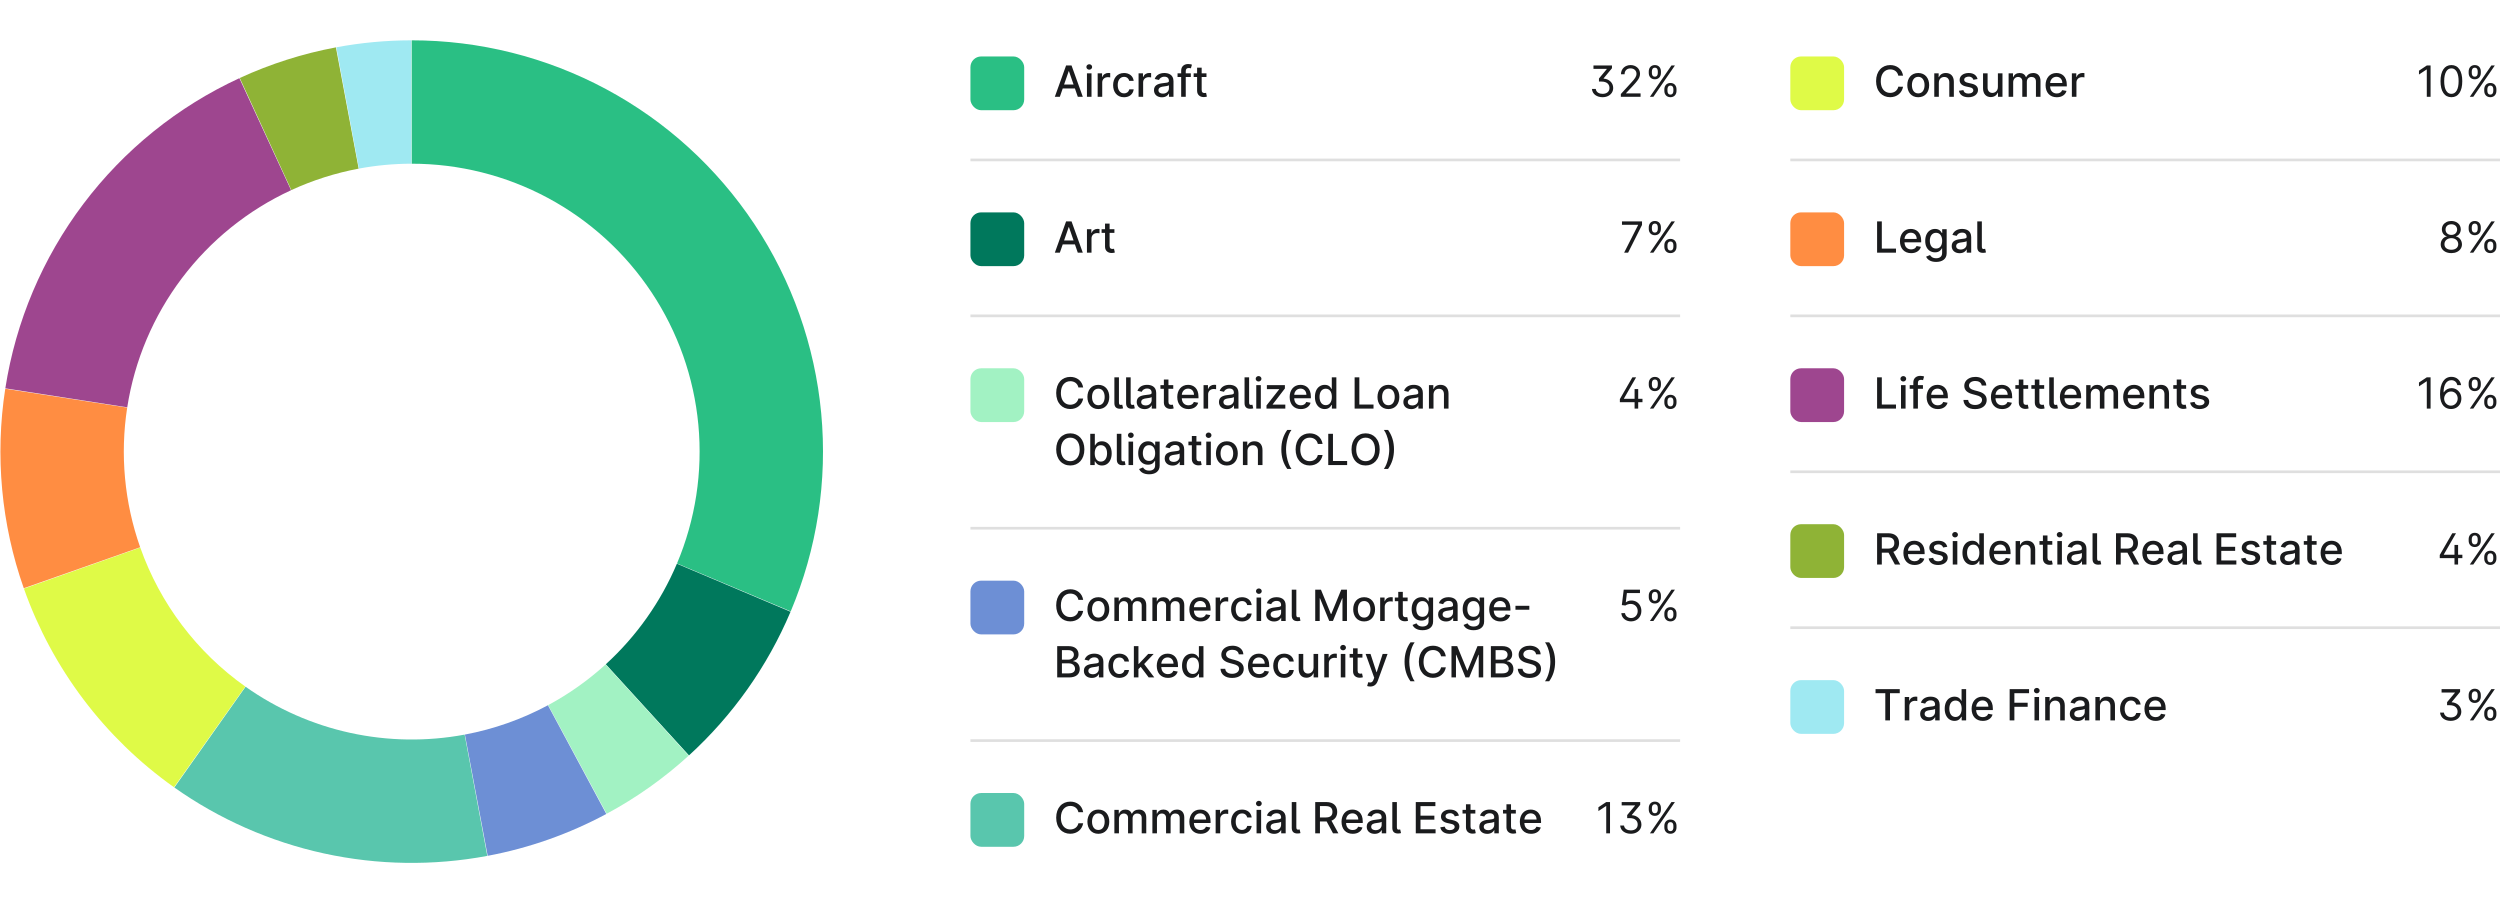 <svg width="930" height="336" viewBox="0 0 930 336" fill="none" xmlns="http://www.w3.org/2000/svg">
<rect x="0" y="0" width="930" height="336" fill="#333333" stroke="none"/>
<g clip-path="url(#clip0_4176_3730)">
<rect width="930" height="336" fill="white"/>
<path d="M153.127 15C178.372 14.995 203.226 21.237 225.474 33.169C247.721 45.101 266.67 62.353 280.632 83.386C294.593 104.419 303.133 128.58 305.49 153.715C307.847 178.85 303.948 204.178 294.14 227.44L251.845 209.608C258.711 193.324 261.44 175.595 259.79 158.001C258.14 140.406 252.162 123.493 242.389 108.77C232.617 94.047 219.352 81.971 203.779 73.618C188.206 65.266 170.808 60.896 153.136 60.9L153.127 15Z" fill="#2ABF84"/>
<path d="M294.081 227.581C285.488 247.906 272.6 266.131 256.301 281.007L225.358 247.105C236.767 236.692 245.789 223.934 251.804 209.707L294.081 227.581Z" fill="#00785C"/>
<path d="M256.188 281.11C246.939 289.534 236.692 296.793 225.676 302.722L203.921 262.306C211.632 258.155 218.805 253.074 225.279 247.177L256.188 281.11Z" fill="#A2F2C3"/>
<path d="M225.541 302.795C211.72 310.217 196.84 315.469 181.422 318.367L172.943 273.257C183.735 271.228 194.152 267.552 203.826 262.356L225.541 302.795Z" fill="#6D8FD5"/>
<path d="M181.271 318.395C161.152 322.156 140.482 321.842 120.486 317.471C100.49 313.1 81.574 304.761 64.858 292.948L91.348 255.464C103.049 263.733 116.29 269.57 130.287 272.63C144.285 275.689 158.754 275.909 172.837 273.276L181.271 318.395Z" fill="#59C6AD"/>
<path d="M64.733 292.86C38.933 274.589 19.427 248.774 8.896 218.965L52.175 203.676C59.546 224.542 73.201 242.613 91.261 255.402L64.733 292.86Z" fill="#DFFA47"/>
<path d="M8.845 218.821C0.469 195.034 -1.898 169.544 1.955 144.621L47.316 151.635C44.619 169.081 46.276 186.924 52.139 203.575L8.845 218.821Z" fill="#FF8D42"/>
<path d="M1.979 144.469C5.857 119.55 15.835 95.976 31.026 75.845C46.216 55.713 66.147 39.649 89.045 29.081L108.279 70.757C92.25 78.154 78.299 89.399 67.665 103.491C57.032 117.583 50.047 134.085 47.332 151.529L1.979 144.469Z" fill="#9E468F"/>
<path d="M89.184 29.017C100.595 23.764 112.609 19.937 124.956 17.622L133.417 62.735C124.774 64.356 116.364 67.035 108.376 70.712L89.184 29.017Z" fill="#8FB336"/>
<path d="M125.106 17.593C134.288 15.881 143.606 15.013 152.946 15L153.01 60.9C146.472 60.909 139.949 61.517 133.522 62.715L125.106 17.593Z" fill="#9FE9F2"/>
<rect x="361" y="21" width="20" height="20" rx="4" fill="#2ABF84"/>
<path d="M392.398 36L396.585 24.364H398.614L402.801 36H400.938L399.875 32.92H395.33L394.261 36H392.398ZM397.557 26.477L395.841 31.443H399.364L397.648 26.477H397.557ZM404.345 27.273H406.044V36H404.345V27.273ZM404.129 24.915C404.129 24.329 404.635 23.898 405.203 23.898C405.771 23.898 406.277 24.329 406.277 24.915C406.277 25.489 405.76 25.926 405.203 25.926C404.646 25.926 404.129 25.494 404.129 24.915ZM408.33 36V27.273H409.972V28.659H410.062C410.398 27.699 411.273 27.142 412.278 27.142C412.5 27.142 412.818 27.159 413 27.182V28.807C412.847 28.761 412.472 28.704 412.114 28.704C410.949 28.704 410.028 29.472 410.028 30.671V36H408.33ZM414.078 31.676C414.078 29.165 415.538 27.159 418.129 27.159C419.982 27.159 421.499 28.171 421.732 30.091H420.078C419.896 29.273 419.237 28.591 418.158 28.591C417.447 28.591 416.879 28.864 416.447 29.409C416.01 29.96 415.794 30.699 415.794 31.636C415.794 32.585 416.01 33.341 416.436 33.898C416.862 34.46 417.436 34.739 418.158 34.739C419.129 34.739 419.851 34.188 420.078 33.239H421.732C421.538 34.943 420.214 36.176 418.146 36.176C415.464 36.176 414.078 34.142 414.078 31.676ZM423.548 36V27.273H425.19V28.659H425.281C425.616 27.699 426.491 27.142 427.497 27.142C427.719 27.142 428.037 27.159 428.219 27.182V28.807C428.065 28.761 427.69 28.704 427.332 28.704C426.168 28.704 425.247 29.472 425.247 30.671V36H423.548ZM429.28 33.534C429.28 31.312 431.416 31.062 433.132 30.869C434.337 30.733 434.831 30.682 434.831 30.136V30.097C434.831 29.102 434.268 28.534 433.172 28.534C432.036 28.534 431.388 29.131 431.143 29.75L429.547 29.386C430.126 27.801 431.564 27.159 433.149 27.159C434.53 27.159 436.536 27.665 436.536 30.204V36H434.876V34.807H434.808C434.496 35.466 433.666 36.193 432.229 36.193C430.575 36.193 429.28 35.25 429.28 33.534ZM430.945 33.557C430.945 34.398 431.643 34.83 432.598 34.83C434.018 34.83 434.837 33.886 434.837 32.852V31.727C434.507 31.977 433.348 32.119 432.911 32.17C432.064 32.273 430.945 32.483 430.945 33.557ZM438.048 27.273H439.395V26.261C439.395 24.699 440.52 23.818 441.986 23.818C442.673 23.818 443.162 23.954 443.406 24.051L443.009 25.426C442.849 25.375 442.605 25.296 442.247 25.296C441.423 25.296 441.099 25.716 441.099 26.489V27.273H442.98V28.636H441.099V36H439.395V28.636H438.048V27.273ZM444.043 28.636V27.273H445.321V25.182H447.02V27.273H448.81V28.636H447.02V33.438C447.02 34.426 447.52 34.602 448.065 34.602C448.196 34.602 448.543 34.591 448.662 34.528L448.969 35.932C448.77 36.006 448.406 36.108 447.866 36.114C446.509 36.148 445.332 35.369 445.321 33.79V28.636H444.043Z" fill="#1A1B1D"/>
<path d="M592.199 33.091H593.631C593.795 34.392 594.966 34.909 596.153 34.909C597.602 34.909 598.722 34.17 598.722 32.727C598.722 31.472 597.898 30.341 595.744 30.341H594.812V29.204L597.722 25.704V25.614H592.767V24.364H599.653V25.386L596.54 29.159V29.25C598.494 29.347 600.108 30.727 600.108 32.727C600.108 34.051 599.392 35.125 598.199 35.716C597.602 36.011 596.909 36.159 596.131 36.159C594.205 36.159 592.364 35.148 592.199 33.091ZM610.295 36H602.955V34.977L606.795 30.773C608.148 29.307 608.773 28.506 608.773 27.432C608.773 26.204 607.807 25.432 606.545 25.432C605.199 25.432 604.341 26.29 604.341 27.636H603C603 25.546 604.597 24.204 606.591 24.204C608.483 24.204 610.091 25.494 610.091 27.432C610.091 28.466 609.67 29.239 609.062 30.046C608.682 30.551 608.159 31.153 607.5 31.864L604.886 34.659V34.75H610.295V36ZM615.614 29.5C614.142 29.5 613.341 28.426 613.341 27.159V26.546C613.341 25.278 614.159 24.204 615.614 24.204C617.091 24.204 617.864 25.278 617.864 26.546V27.159C617.864 28.426 617.068 29.5 615.614 29.5ZM619.136 33.818V33.205C619.136 31.938 619.955 30.864 621.409 30.864C622.886 30.864 623.659 31.938 623.659 33.205V33.818C623.659 35.085 622.864 36.159 621.409 36.159C619.938 36.159 619.136 35.085 619.136 33.818ZM615.068 36H613.773L621.773 24.364H623.068L615.068 36ZM620.295 33.205V33.818C620.295 34.523 620.591 35.182 621.409 35.182C622.205 35.182 622.5 34.523 622.5 33.818V33.205C622.5 32.5 622.227 31.841 621.409 31.841C620.614 31.841 620.295 32.5 620.295 33.205ZM614.5 27.159C614.5 27.864 614.795 28.523 615.614 28.523C616.409 28.523 616.705 27.864 616.705 27.159V26.546C616.705 25.841 616.432 25.182 615.614 25.182C614.818 25.182 614.5 25.841 614.5 26.546V27.159Z" fill="#1A1B1D"/>
<line x1="361" y1="59.5" x2="625" y2="59.5" stroke="#DFDFDF"/>
<rect x="361" y="79" width="20" height="20" rx="4" fill="#00785C"/>
<path d="M392.398 94L396.585 82.364H398.614L402.801 94H400.938L399.875 90.921H395.33L394.261 94H392.398ZM397.557 84.477L395.841 89.443H399.364L397.648 84.477H397.557ZM404.345 94V85.273H405.987V86.659H406.078C406.413 85.699 407.288 85.142 408.294 85.142C408.516 85.142 408.834 85.159 409.016 85.182V86.807C408.862 86.761 408.487 86.704 408.129 86.704C406.964 86.704 406.044 87.472 406.044 88.671V94H404.345ZM409.793 86.636V85.273H411.071V83.182H412.77V85.273H414.56V86.636H412.77V91.438C412.77 92.426 413.27 92.602 413.815 92.602C413.946 92.602 414.293 92.591 414.412 92.528L414.719 93.932C414.52 94.006 414.156 94.108 413.616 94.114C412.259 94.148 411.082 93.369 411.071 91.79V86.636H409.793Z" fill="#1A1B1D"/>
<path d="M605.648 94H604.17L609.375 83.704V83.614H603.375V82.364H610.83V83.682L605.648 94ZM615.614 87.5C614.142 87.5 613.341 86.426 613.341 85.159V84.546C613.341 83.278 614.159 82.204 615.614 82.204C617.091 82.204 617.864 83.278 617.864 84.546V85.159C617.864 86.426 617.068 87.5 615.614 87.5ZM619.136 91.818V91.204C619.136 89.938 619.955 88.864 621.409 88.864C622.886 88.864 623.659 89.938 623.659 91.204V91.818C623.659 93.085 622.864 94.159 621.409 94.159C619.938 94.159 619.136 93.085 619.136 91.818ZM615.068 94H613.773L621.773 82.364H623.068L615.068 94ZM620.295 91.204V91.818C620.295 92.523 620.591 93.182 621.409 93.182C622.205 93.182 622.5 92.523 622.5 91.818V91.204C622.5 90.5 622.227 89.841 621.409 89.841C620.614 89.841 620.295 90.5 620.295 91.204ZM614.5 85.159C614.5 85.864 614.795 86.523 615.614 86.523C616.409 86.523 616.705 85.864 616.705 85.159V84.546C616.705 83.841 616.432 83.182 615.614 83.182C614.818 83.182 614.5 83.841 614.5 84.546V85.159Z" fill="#1A1B1D"/>
<line x1="361" y1="117.5" x2="625" y2="117.5" stroke="#DFDFDF"/>
<rect x="361" y="137" width="20" height="20" rx="4" fill="#A2F2C3"/>
<path d="M398.136 152.159C395.119 152.159 392.903 149.903 392.903 146.182C392.903 142.46 395.131 140.205 398.136 140.205C399.369 140.205 400.42 140.545 401.301 141.233C402.176 141.92 402.722 142.892 402.943 144.148H401.17C400.852 142.642 399.665 141.807 398.153 141.807C396.153 141.807 394.648 143.358 394.648 146.182C394.648 148.074 395.307 149.386 396.364 150.057C396.892 150.392 397.483 150.557 398.148 150.557C399.631 150.557 400.841 149.727 401.17 148.25L402.943 148.256C402.551 150.545 400.688 152.159 398.136 152.159ZM404.516 147.676C404.516 145.136 405.97 143.159 408.584 143.159C411.271 143.159 412.652 145.21 412.652 147.676C412.652 150.216 411.192 152.176 408.584 152.176C405.913 152.176 404.516 150.131 404.516 147.676ZM408.589 144.58C406.982 144.58 406.232 146.006 406.232 147.67C406.232 149.347 406.982 150.75 408.589 150.75C410.186 150.75 410.936 149.347 410.936 147.67C410.936 146.006 410.186 144.58 408.589 144.58ZM414.548 140.364H416.247V149.614C416.247 150.364 416.406 150.653 416.946 150.631C417.219 150.625 417.349 150.597 417.457 150.557C417.463 150.557 417.474 150.557 417.48 150.551L417.787 151.909C417.543 151.994 417.19 152.045 416.73 152.062C415.259 152.08 414.548 151.347 414.548 149.966V140.364ZM418.908 140.364H420.607V149.614C420.607 150.364 420.766 150.653 421.305 150.631C421.578 150.625 421.709 150.597 421.817 150.557C421.822 150.557 421.834 150.557 421.839 150.551L422.146 151.909C421.902 151.994 421.55 152.045 421.089 152.062C419.618 152.08 418.908 151.347 418.908 149.966V140.364ZM422.858 149.534C422.858 147.312 424.994 147.062 426.71 146.869C427.915 146.733 428.409 146.682 428.409 146.136V146.097C428.409 145.102 427.847 144.534 426.75 144.534C425.614 144.534 424.966 145.131 424.722 145.75L423.125 145.386C423.705 143.801 425.142 143.159 426.727 143.159C428.108 143.159 430.114 143.665 430.114 146.205V152H428.455V150.807H428.386C428.074 151.466 427.244 152.193 425.807 152.193C424.153 152.193 422.858 151.25 422.858 149.534ZM424.523 149.557C424.523 150.398 425.222 150.83 426.176 150.83C427.597 150.83 428.415 149.886 428.415 148.852V147.727C428.085 147.977 426.926 148.119 426.489 148.17C425.642 148.273 424.523 148.483 424.523 149.557ZM431.683 144.636V143.273H432.962V141.182H434.661V143.273H436.45V144.636H434.661V149.438C434.661 150.426 435.161 150.602 435.706 150.602C435.837 150.602 436.183 150.591 436.303 150.528L436.609 151.932C436.411 152.006 436.047 152.108 435.507 152.114C434.149 152.148 432.973 151.369 432.962 149.79V144.636H431.683ZM437.938 147.693C437.938 145.193 439.381 143.159 441.972 143.159C443.949 143.159 445.835 144.392 445.835 147.545V148.148H439.631C439.665 148.994 439.903 149.642 440.352 150.091C440.801 150.54 441.381 150.773 442.108 150.773C443.08 150.773 443.801 150.352 444.119 149.528L445.727 149.818C445.528 150.54 445.108 151.108 444.472 151.534C443.835 151.96 443.04 152.176 442.091 152.176C439.523 152.176 437.938 150.398 437.938 147.693ZM441.983 144.562C440.597 144.562 439.716 145.636 439.636 146.875H444.17C444.159 145.54 443.307 144.562 441.983 144.562ZM447.72 152V143.273H449.362V144.659H449.453C449.788 143.699 450.663 143.142 451.669 143.142C451.891 143.142 452.209 143.159 452.391 143.182V144.807C452.237 144.761 451.862 144.705 451.504 144.705C450.339 144.705 449.419 145.472 449.419 146.67V152H447.72ZM453.452 149.534C453.452 147.312 455.588 147.062 457.304 146.869C458.509 146.733 459.003 146.682 459.003 146.136V146.097C459.003 145.102 458.44 144.534 457.344 144.534C456.207 144.534 455.56 145.131 455.315 145.75L453.719 145.386C454.298 143.801 455.736 143.159 457.321 143.159C458.702 143.159 460.707 143.665 460.707 146.205V152H459.048V150.807H458.98C458.668 151.466 457.838 152.193 456.401 152.193C454.747 152.193 453.452 151.25 453.452 149.534ZM455.116 149.557C455.116 150.398 455.815 150.83 456.77 150.83C458.19 150.83 459.009 149.886 459.009 148.852V147.727C458.679 147.977 457.52 148.119 457.082 148.17C456.236 148.273 455.116 148.483 455.116 149.557ZM462.97 140.364H464.669V149.614C464.669 150.364 464.828 150.653 465.368 150.631C465.641 150.625 465.771 150.597 465.879 150.557C465.885 150.557 465.896 150.557 465.902 150.551L466.209 151.909C465.964 151.994 465.612 152.045 465.152 152.062C463.68 152.08 462.97 151.347 462.97 149.966V140.364ZM467.33 143.273H469.028V152H467.33V143.273ZM467.114 140.915C467.114 140.33 467.619 139.898 468.188 139.898C468.756 139.898 469.261 140.33 469.261 140.915C469.261 141.489 468.744 141.926 468.188 141.926C467.631 141.926 467.114 141.494 467.114 140.915ZM478.138 152H471.132V150.835L475.859 144.83V144.75H471.286V143.273H477.979V144.511L473.433 150.443V150.523H478.138V152ZM479.75 147.693C479.75 145.193 481.193 143.159 483.784 143.159C485.761 143.159 487.648 144.392 487.648 147.545V148.148H481.443C481.477 148.994 481.716 149.642 482.165 150.091C482.614 150.54 483.193 150.773 483.92 150.773C484.892 150.773 485.614 150.352 485.932 149.528L487.54 149.818C487.341 150.54 486.92 151.108 486.284 151.534C485.648 151.96 484.852 152.176 483.903 152.176C481.335 152.176 479.75 150.398 479.75 147.693ZM483.795 144.562C482.409 144.562 481.528 145.636 481.449 146.875H485.983C485.972 145.54 485.119 144.562 483.795 144.562ZM489.152 147.653C489.152 145.767 489.822 144.403 490.93 143.693C491.482 143.341 492.112 143.159 492.811 143.159C494.43 143.159 495.027 144.136 495.322 144.688H495.425V140.364H497.124V152H495.464V150.642H495.322C495.027 151.205 494.379 152.17 492.8 152.17C491.391 152.17 490.249 151.426 489.624 150.074C489.311 149.398 489.152 148.591 489.152 147.653ZM493.175 144.602C491.646 144.602 490.868 145.903 490.868 147.636C490.868 149.386 491.663 150.722 493.175 150.722C494.641 150.722 495.453 149.466 495.453 147.636C495.453 145.812 494.658 144.602 493.175 144.602ZM510.947 152H503.919V140.364H505.675V150.489H510.947V152ZM512.422 147.676C512.422 145.136 513.876 143.159 516.49 143.159C519.178 143.159 520.558 145.21 520.558 147.676C520.558 150.216 519.098 152.176 516.49 152.176C513.82 152.176 512.422 150.131 512.422 147.676ZM516.496 144.58C514.888 144.58 514.138 146.006 514.138 147.67C514.138 149.347 514.888 150.75 516.496 150.75C518.092 150.75 518.842 149.347 518.842 147.67C518.842 146.006 518.092 144.58 516.496 144.58ZM522.045 149.534C522.045 147.312 524.182 147.062 525.898 146.869C527.102 146.733 527.597 146.682 527.597 146.136V146.097C527.597 145.102 527.034 144.534 525.938 144.534C524.801 144.534 524.153 145.131 523.909 145.75L522.312 145.386C522.892 143.801 524.33 143.159 525.915 143.159C527.295 143.159 529.301 143.665 529.301 146.205V152H527.642V150.807H527.574C527.261 151.466 526.432 152.193 524.994 152.193C523.341 152.193 522.045 151.25 522.045 149.534ZM523.71 149.557C523.71 150.398 524.409 150.83 525.364 150.83C526.784 150.83 527.602 149.886 527.602 148.852V147.727C527.273 147.977 526.114 148.119 525.676 148.17C524.83 148.273 523.71 148.483 523.71 149.557ZM531.564 152V143.273H533.195V144.693H533.303C533.706 143.756 534.564 143.159 535.876 143.159C537.655 143.159 538.848 144.29 538.848 146.449V152H537.149V146.653C537.149 145.386 536.45 144.631 535.297 144.631C534.115 144.631 533.263 145.42 533.263 146.818V152H531.564ZM398.148 173.159C395.131 173.159 392.903 170.898 392.903 167.182C392.903 163.46 395.131 161.205 398.148 161.205C401.159 161.205 403.386 163.46 403.386 167.182C403.386 170.903 401.159 173.159 398.148 173.159ZM394.648 167.182C394.648 169.068 395.301 170.381 396.358 171.051C396.886 171.386 397.483 171.557 398.148 171.557C399.483 171.557 400.58 170.875 401.193 169.574C401.494 168.92 401.648 168.125 401.648 167.182C401.648 164.347 400.148 162.807 398.148 162.807C396.148 162.807 394.648 164.347 394.648 167.182ZM407.234 173H405.575V161.364H407.274V165.688H407.376C407.661 165.136 408.274 164.159 409.882 164.159C411.291 164.159 412.433 164.892 413.07 166.233C413.388 166.903 413.547 167.71 413.547 168.653C413.547 170.534 412.876 171.909 411.78 172.631C411.229 172.994 410.604 173.17 409.899 173.17C408.32 173.17 407.672 172.205 407.376 171.642H407.234V173ZM409.518 165.602C408.041 165.602 407.24 166.812 407.24 168.636C407.24 170.466 408.058 171.722 409.518 171.722C411.041 171.722 411.831 170.386 411.831 168.636C411.831 166.903 411.058 165.602 409.518 165.602ZM415.455 161.364H417.153V170.614C417.153 171.364 417.312 171.653 417.852 171.631C418.125 171.625 418.256 171.597 418.364 171.557C418.369 171.557 418.381 171.557 418.386 171.551L418.693 172.909C418.449 172.994 418.097 173.045 417.636 173.062C416.165 173.08 415.455 172.347 415.455 170.966V161.364ZM419.814 164.273H421.513V173H419.814V164.273ZM419.598 161.915C419.598 161.33 420.104 160.898 420.672 160.898C421.24 160.898 421.746 161.33 421.746 161.915C421.746 162.489 421.229 162.926 420.672 162.926C420.115 162.926 419.598 162.494 419.598 161.915ZM423.418 168.602C423.418 166.744 424.088 165.398 425.196 164.688C425.747 164.335 426.378 164.159 427.077 164.159C428.69 164.159 429.321 165.136 429.605 165.688H429.73V164.273H431.395V173.193C431.395 175.42 429.679 176.438 427.457 176.438C425.378 176.438 424.196 175.54 423.747 174.477L425.207 173.875C425.491 174.364 426.071 175.068 427.474 175.068C428.77 175.068 429.702 174.472 429.702 173.125V171.409H429.594C429.298 171.972 428.662 172.869 427.065 172.869C425.696 172.869 424.543 172.216 423.901 170.943C423.582 170.312 423.418 169.528 423.418 168.602ZM427.44 165.602C425.912 165.602 425.134 166.903 425.134 168.58C425.134 170.29 425.929 171.46 427.44 171.46C428.912 171.46 429.719 170.381 429.719 168.58C429.719 166.807 428.923 165.602 427.44 165.602ZM433.264 170.534C433.264 168.312 435.401 168.062 437.116 167.869C438.321 167.733 438.815 167.682 438.815 167.136V167.097C438.815 166.102 438.253 165.534 437.156 165.534C436.02 165.534 435.372 166.131 435.128 166.75L433.531 166.386C434.111 164.801 435.548 164.159 437.134 164.159C438.514 164.159 440.52 164.665 440.52 167.205V173H438.861V171.807H438.793C438.48 172.466 437.651 173.193 436.213 173.193C434.56 173.193 433.264 172.25 433.264 170.534ZM434.929 170.557C434.929 171.398 435.628 171.83 436.582 171.83C438.003 171.83 438.821 170.886 438.821 169.852V168.727C438.491 168.977 437.332 169.119 436.895 169.17C436.048 169.273 434.929 169.483 434.929 170.557ZM442.089 165.636V164.273H443.368V162.182H445.067V164.273H446.857V165.636H445.067V170.438C445.067 171.426 445.567 171.602 446.112 171.602C446.243 171.602 446.589 171.591 446.709 171.528L447.016 172.932C446.817 173.006 446.453 173.108 445.913 173.114C444.555 173.148 443.379 172.369 443.368 170.79V165.636H442.089ZM448.736 164.273H450.435V173H448.736V164.273ZM448.52 161.915C448.52 161.33 449.026 160.898 449.594 160.898C450.162 160.898 450.668 161.33 450.668 161.915C450.668 162.489 450.151 162.926 449.594 162.926C449.037 162.926 448.52 162.494 448.52 161.915ZM452.328 168.676C452.328 166.136 453.783 164.159 456.396 164.159C459.084 164.159 460.464 166.21 460.464 168.676C460.464 171.216 459.004 173.176 456.396 173.176C453.726 173.176 452.328 171.131 452.328 168.676ZM456.402 165.58C454.794 165.58 454.044 167.006 454.044 168.67C454.044 170.347 454.794 171.75 456.402 171.75C457.999 171.75 458.749 170.347 458.749 168.67C458.749 167.006 457.999 165.58 456.402 165.58ZM462.361 173V164.273H463.991V165.693H464.099C464.503 164.756 465.361 164.159 466.673 164.159C468.452 164.159 469.645 165.29 469.645 167.449V173H467.946V167.653C467.946 166.386 467.247 165.631 466.094 165.631C464.912 165.631 464.06 166.42 464.06 167.818V173H462.361ZM478.857 174.432C477.408 172.415 476.652 170.028 476.652 167.182C476.652 164.335 477.408 161.955 478.857 159.938H480.413C479.084 161.722 478.413 164.932 478.413 167.182C478.413 168.932 478.771 170.852 479.396 172.483C479.697 173.273 480.033 173.92 480.413 174.432H478.857ZM487.199 173.159C484.182 173.159 481.966 170.903 481.966 167.182C481.966 163.46 484.193 161.205 487.199 161.205C488.432 161.205 489.483 161.545 490.364 162.233C491.239 162.92 491.784 163.892 492.006 165.148H490.233C489.915 163.642 488.727 162.807 487.216 162.807C485.216 162.807 483.71 164.358 483.71 167.182C483.71 169.074 484.369 170.386 485.426 171.057C485.955 171.392 486.545 171.557 487.21 171.557C488.693 171.557 489.903 170.727 490.233 169.25L492.006 169.256C491.614 171.545 489.75 173.159 487.199 173.159ZM501.135 173H494.107V161.364H495.862V171.489H501.135V173ZM508.007 173.159C504.99 173.159 502.763 170.898 502.763 167.182C502.763 163.46 504.99 161.205 508.007 161.205C511.018 161.205 513.246 163.46 513.246 167.182C513.246 170.903 511.018 173.159 508.007 173.159ZM504.507 167.182C504.507 169.068 505.161 170.381 506.217 171.051C506.746 171.386 507.342 171.557 508.007 171.557C509.342 171.557 510.439 170.875 511.053 169.574C511.354 168.92 511.507 168.125 511.507 167.182C511.507 164.347 510.007 162.807 508.007 162.807C506.007 162.807 504.507 164.347 504.507 167.182ZM514.804 174.432C516.128 172.653 516.804 169.438 516.804 167.188C516.804 165.432 516.452 163.523 515.821 161.881C515.52 161.097 515.185 160.449 514.804 159.938H516.361C517.81 161.955 518.565 164.33 518.565 167.188C518.565 170.034 517.81 172.415 516.361 174.432H514.804Z" fill="#1A1B1D"/>
<path d="M602.591 148.455L607.25 140.364H608.636L604.091 148.273V148.364H608.068V144.727H609.409V148.364H611V149.614H609.409V152H608.068V149.614H602.591V148.455ZM615.614 145.5C614.142 145.5 613.341 144.426 613.341 143.159V142.545C613.341 141.278 614.159 140.205 615.614 140.205C617.091 140.205 617.864 141.278 617.864 142.545V143.159C617.864 144.426 617.068 145.5 615.614 145.5ZM619.136 149.818V149.205C619.136 147.938 619.955 146.864 621.409 146.864C622.886 146.864 623.659 147.938 623.659 149.205V149.818C623.659 151.085 622.864 152.159 621.409 152.159C619.938 152.159 619.136 151.085 619.136 149.818ZM615.068 152H613.773L621.773 140.364H623.068L615.068 152ZM620.295 149.205V149.818C620.295 150.523 620.591 151.182 621.409 151.182C622.205 151.182 622.5 150.523 622.5 149.818V149.205C622.5 148.5 622.227 147.841 621.409 147.841C620.614 147.841 620.295 148.5 620.295 149.205ZM614.5 143.159C614.5 143.864 614.795 144.523 615.614 144.523C616.409 144.523 616.705 143.864 616.705 143.159V142.545C616.705 141.841 616.432 141.182 615.614 141.182C614.818 141.182 614.5 141.841 614.5 142.545V143.159Z" fill="#1A1B1D"/>
<line x1="361" y1="196.5" x2="625" y2="196.5" stroke="#DFDFDF"/>
<rect x="361" y="216" width="20" height="20" rx="4" fill="#6D8FD5"/>
<path d="M398.136 231.159C395.119 231.159 392.903 228.903 392.903 225.182C392.903 221.46 395.131 219.205 398.136 219.205C399.369 219.205 400.42 219.545 401.301 220.233C402.176 220.92 402.722 221.892 402.943 223.148H401.17C400.852 221.642 399.665 220.807 398.153 220.807C396.153 220.807 394.648 222.358 394.648 225.182C394.648 227.074 395.307 228.386 396.364 229.057C396.892 229.392 397.483 229.557 398.148 229.557C399.631 229.557 400.841 228.727 401.17 227.25L402.943 227.256C402.551 229.545 400.688 231.159 398.136 231.159ZM404.516 226.676C404.516 224.136 405.97 222.159 408.584 222.159C411.271 222.159 412.652 224.21 412.652 226.676C412.652 229.216 411.192 231.176 408.584 231.176C405.913 231.176 404.516 229.131 404.516 226.676ZM408.589 223.58C406.982 223.58 406.232 225.006 406.232 226.67C406.232 228.347 406.982 229.75 408.589 229.75C410.186 229.75 410.936 228.347 410.936 226.67C410.936 225.006 410.186 223.58 408.589 223.58ZM414.548 222.273H416.179V223.693H416.287C416.656 222.722 417.509 222.159 418.662 222.159C419.827 222.159 420.622 222.733 421.009 223.693H421.099C421.531 222.744 422.463 222.159 423.719 222.159C425.298 222.159 426.412 223.153 426.412 225.148V231H424.713V225.307C424.713 224.119 423.974 223.625 423.077 223.625C421.974 223.625 421.327 224.381 421.327 225.438V231H419.634V225.199C419.634 224.244 418.986 223.625 418.037 223.625C417.077 223.625 416.247 224.443 416.247 225.619V231H414.548V222.273ZM428.689 222.273H430.32V223.693H430.428C430.797 222.722 431.649 222.159 432.803 222.159C433.967 222.159 434.763 222.733 435.149 223.693H435.24C435.672 222.744 436.604 222.159 437.859 222.159C439.439 222.159 440.553 223.153 440.553 225.148V231H438.854V225.307C438.854 224.119 438.115 223.625 437.217 223.625C436.115 223.625 435.467 224.381 435.467 225.438V231H433.774V225.199C433.774 224.244 433.126 223.625 432.178 223.625C431.217 223.625 430.388 224.443 430.388 225.619V231H428.689V222.273ZM442.438 226.693C442.438 224.193 443.881 222.159 446.472 222.159C448.449 222.159 450.335 223.392 450.335 226.545V227.148H444.131C444.165 227.994 444.403 228.642 444.852 229.091C445.301 229.54 445.881 229.773 446.608 229.773C447.58 229.773 448.301 229.352 448.619 228.528L450.227 228.818C450.028 229.54 449.608 230.108 448.972 230.534C448.335 230.96 447.54 231.176 446.591 231.176C444.023 231.176 442.438 229.398 442.438 226.693ZM446.483 223.562C445.097 223.562 444.216 224.636 444.136 225.875H448.67C448.659 224.54 447.807 223.562 446.483 223.562ZM452.22 231V222.273H453.862V223.659H453.953C454.288 222.699 455.163 222.142 456.169 222.142C456.391 222.142 456.709 222.159 456.891 222.182V223.807C456.737 223.761 456.362 223.705 456.004 223.705C454.839 223.705 453.919 224.472 453.919 225.67V231H452.22ZM457.969 226.676C457.969 224.165 459.429 222.159 462.02 222.159C463.872 222.159 465.389 223.17 465.622 225.091H463.969C463.787 224.273 463.128 223.591 462.048 223.591C461.338 223.591 460.77 223.864 460.338 224.409C459.901 224.96 459.685 225.699 459.685 226.636C459.685 227.585 459.901 228.341 460.327 228.898C460.753 229.46 461.327 229.739 462.048 229.739C463.02 229.739 463.741 229.188 463.969 228.239H465.622C465.429 229.943 464.105 231.176 462.037 231.176C459.355 231.176 457.969 229.142 457.969 226.676ZM467.439 222.273H469.138V231H467.439V222.273ZM467.223 219.915C467.223 219.33 467.729 218.898 468.297 218.898C468.865 218.898 469.371 219.33 469.371 219.915C469.371 220.489 468.854 220.926 468.297 220.926C467.74 220.926 467.223 220.494 467.223 219.915ZM471.014 228.534C471.014 226.312 473.151 226.062 474.866 225.869C476.071 225.733 476.565 225.682 476.565 225.136V225.097C476.565 224.102 476.003 223.534 474.906 223.534C473.77 223.534 473.122 224.131 472.878 224.75L471.281 224.386C471.861 222.801 473.298 222.159 474.884 222.159C476.264 222.159 478.27 222.665 478.27 225.205V231H476.611V229.807H476.543C476.23 230.466 475.401 231.193 473.963 231.193C472.31 231.193 471.014 230.25 471.014 228.534ZM472.679 228.557C472.679 229.398 473.378 229.83 474.332 229.83C475.753 229.83 476.571 228.886 476.571 227.852V226.727C476.241 226.977 475.082 227.119 474.645 227.17C473.798 227.273 472.679 227.483 472.679 228.557ZM480.533 219.364H482.232V228.614C482.232 229.364 482.391 229.653 482.93 229.631C483.203 229.625 483.334 229.597 483.442 229.557C483.447 229.557 483.459 229.557 483.464 229.551L483.771 230.909C483.527 230.994 483.175 231.045 482.714 231.062C481.243 231.08 480.533 230.347 480.533 228.966V219.364ZM489.263 219.364H491.393L495.098 228.409H495.234L498.939 219.364H501.07V231H499.399V222.58H499.291L495.859 230.983H494.473L491.041 222.574H490.933V231H489.263V219.364ZM503.391 226.676C503.391 224.136 504.845 222.159 507.459 222.159C510.146 222.159 511.527 224.21 511.527 226.676C511.527 229.216 510.067 231.176 507.459 231.176C504.788 231.176 503.391 229.131 503.391 226.676ZM507.464 223.58C505.857 223.58 505.107 225.006 505.107 226.67C505.107 228.347 505.857 229.75 507.464 229.75C509.061 229.75 509.811 228.347 509.811 226.67C509.811 225.006 509.061 223.58 507.464 223.58ZM513.423 231V222.273H515.065V223.659H515.156C515.491 222.699 516.366 222.142 517.372 222.142C517.594 222.142 517.912 222.159 518.094 222.182V223.807C517.94 223.761 517.565 223.705 517.207 223.705C516.043 223.705 515.122 224.472 515.122 225.67V231H513.423ZM518.871 223.636V222.273H520.149V220.182H521.848V222.273H523.638V223.636H521.848V228.438C521.848 229.426 522.348 229.602 522.893 229.602C523.024 229.602 523.371 229.591 523.49 229.528L523.797 230.932C523.598 231.006 523.234 231.108 522.695 231.114C521.337 231.148 520.161 230.369 520.149 228.79V223.636H518.871ZM525.136 226.602C525.136 224.744 525.807 223.398 526.915 222.688C527.466 222.335 528.097 222.159 528.795 222.159C530.409 222.159 531.04 223.136 531.324 223.688H531.449V222.273H533.114V231.193C533.114 233.42 531.398 234.438 529.176 234.438C527.097 234.438 525.915 233.54 525.466 232.477L526.926 231.875C527.21 232.364 527.79 233.068 529.193 233.068C530.489 233.068 531.42 232.472 531.42 231.125V229.409H531.312C531.017 229.972 530.381 230.869 528.784 230.869C527.415 230.869 526.261 230.216 525.619 228.943C525.301 228.312 525.136 227.528 525.136 226.602ZM529.159 223.602C527.631 223.602 526.852 224.903 526.852 226.58C526.852 228.29 527.648 229.46 529.159 229.46C530.631 229.46 531.438 228.381 531.438 226.58C531.438 224.807 530.642 223.602 529.159 223.602ZM534.983 228.534C534.983 226.312 537.119 226.062 538.835 225.869C540.04 225.733 540.534 225.682 540.534 225.136V225.097C540.534 224.102 539.972 223.534 538.875 223.534C537.739 223.534 537.091 224.131 536.847 224.75L535.25 224.386C535.83 222.801 537.267 222.159 538.852 222.159C540.233 222.159 542.239 222.665 542.239 225.205V231H540.58V229.807H540.511C540.199 230.466 539.369 231.193 537.932 231.193C536.278 231.193 534.983 230.25 534.983 228.534ZM536.648 228.557C536.648 229.398 537.347 229.83 538.301 229.83C539.722 229.83 540.54 228.886 540.54 227.852V226.727C540.21 226.977 539.051 227.119 538.614 227.17C537.767 227.273 536.648 227.483 536.648 228.557ZM544.121 226.602C544.121 224.744 544.791 223.398 545.899 222.688C546.45 222.335 547.081 222.159 547.78 222.159C549.393 222.159 550.024 223.136 550.308 223.688H550.433V222.273H552.098V231.193C552.098 233.42 550.382 234.438 548.161 234.438C546.081 234.438 544.899 233.54 544.45 232.477L545.911 231.875C546.195 232.364 546.774 233.068 548.178 233.068C549.473 233.068 550.405 232.472 550.405 231.125V229.409H550.297C550.001 229.972 549.365 230.869 547.768 230.869C546.399 230.869 545.246 230.216 544.604 228.943C544.286 228.312 544.121 227.528 544.121 226.602ZM548.143 223.602C546.615 223.602 545.837 224.903 545.837 226.58C545.837 228.29 546.632 229.46 548.143 229.46C549.615 229.46 550.422 228.381 550.422 226.58C550.422 224.807 549.626 223.602 548.143 223.602ZM553.984 226.693C553.984 224.193 555.428 222.159 558.018 222.159C559.996 222.159 561.882 223.392 561.882 226.545V227.148H555.678C555.712 227.994 555.95 228.642 556.399 229.091C556.848 229.54 557.428 229.773 558.155 229.773C559.126 229.773 559.848 229.352 560.166 228.528L561.774 228.818C561.575 229.54 561.155 230.108 560.518 230.534C559.882 230.96 559.087 231.176 558.138 231.176C555.57 231.176 553.984 229.398 553.984 226.693ZM558.03 223.562C556.643 223.562 555.763 224.636 555.683 225.875H560.217C560.206 224.54 559.354 223.562 558.03 223.562ZM563.75 225.347H568.909V226.818H563.75V225.347ZM397.739 252H393.278V240.364H397.54C400.023 240.364 401.21 241.705 401.21 243.42C401.21 244.875 400.324 245.602 399.25 245.875V245.989C400.403 246.051 401.665 247.068 401.665 248.869C401.665 250.648 400.443 252 397.739 252ZM397.631 246.767H395.034V250.494H397.568C399.261 250.494 399.92 249.756 399.92 248.784C399.92 247.676 399.04 246.767 397.631 246.767ZM397.432 241.858H395.034V245.398H397.386C398.568 245.398 399.489 244.676 399.489 243.557C399.489 242.597 398.824 241.858 397.432 241.858ZM403.202 249.534C403.202 247.312 405.338 247.062 407.054 246.869C408.259 246.733 408.753 246.682 408.753 246.136V246.097C408.753 245.102 408.19 244.534 407.094 244.534C405.957 244.534 405.31 245.131 405.065 245.75L403.469 245.386C404.048 243.801 405.486 243.159 407.071 243.159C408.452 243.159 410.457 243.665 410.457 246.205V252H408.798V250.807H408.73C408.418 251.466 407.588 252.193 406.151 252.193C404.497 252.193 403.202 251.25 403.202 249.534ZM404.866 249.557C404.866 250.398 405.565 250.83 406.52 250.83C407.94 250.83 408.759 249.886 408.759 248.852V247.727C408.429 247.977 407.27 248.119 406.832 248.17C405.986 248.273 404.866 248.483 404.866 249.557ZM412.328 247.676C412.328 245.165 413.788 243.159 416.379 243.159C418.232 243.159 419.749 244.17 419.982 246.091H418.328C418.146 245.273 417.487 244.591 416.408 244.591C415.697 244.591 415.129 244.864 414.697 245.409C414.26 245.96 414.044 246.699 414.044 247.636C414.044 248.585 414.26 249.341 414.686 249.898C415.112 250.46 415.686 250.739 416.408 250.739C417.379 250.739 418.101 250.188 418.328 249.239H419.982C419.788 250.943 418.464 252.176 416.396 252.176C413.714 252.176 412.328 250.142 412.328 247.676ZM423.497 252H421.798V240.364H423.497V246.966H423.645L427.122 243.273H429.156L425.622 247.017L429.395 252H427.31L424.344 248.057L423.497 248.903V252ZM430.312 247.693C430.312 245.193 431.756 243.159 434.347 243.159C436.324 243.159 438.21 244.392 438.21 247.545V248.148H432.006C432.04 248.994 432.278 249.642 432.727 250.091C433.176 250.54 433.756 250.773 434.483 250.773C435.455 250.773 436.176 250.352 436.494 249.528L438.102 249.818C437.903 250.54 437.483 251.108 436.847 251.534C436.21 251.96 435.415 252.176 434.466 252.176C431.898 252.176 430.312 250.398 430.312 247.693ZM434.358 244.562C432.972 244.562 432.091 245.636 432.011 246.875H436.545C436.534 245.54 435.682 244.562 434.358 244.562ZM439.714 247.653C439.714 245.767 440.385 244.403 441.493 243.693C442.044 243.341 442.675 243.159 443.374 243.159C444.993 243.159 445.589 244.136 445.885 244.688H445.987V240.364H447.686V252H446.027V250.642H445.885C445.589 251.205 444.942 252.17 443.362 252.17C441.953 252.17 440.811 251.426 440.186 250.074C439.874 249.398 439.714 248.591 439.714 247.653ZM443.737 244.602C442.209 244.602 441.43 245.903 441.43 247.636C441.43 249.386 442.226 250.722 443.737 250.722C445.203 250.722 446.016 249.466 446.016 247.636C446.016 245.812 445.22 244.602 443.737 244.602ZM455.271 251.284C454.504 250.682 454.089 249.847 454.021 248.784H455.783C455.896 250.045 457.004 250.653 458.362 250.653C459.862 250.653 460.942 249.898 460.942 248.767C460.942 247.739 459.987 247.307 458.737 246.994L457.362 246.619C455.487 246.119 454.334 245.159 454.334 243.545C454.334 242.205 455.112 241.182 456.362 240.619C456.982 240.341 457.68 240.205 458.459 240.205C460.033 240.205 461.277 240.79 461.97 241.756C462.317 242.239 462.499 242.795 462.521 243.42H460.828C460.658 242.182 459.55 241.722 458.419 241.722C456.993 241.722 456.084 242.455 456.084 243.443C456.101 244.176 456.601 244.625 457.249 244.898C457.572 245.034 457.885 245.142 458.197 245.216L459.334 245.511C460.084 245.688 460.896 245.994 461.561 246.494C462.226 246.994 462.68 247.739 462.68 248.784C462.68 250.75 461.107 252.193 458.374 252.193C457.072 252.193 456.038 251.892 455.271 251.284ZM464.25 247.693C464.25 245.193 465.693 243.159 468.284 243.159C470.261 243.159 472.148 244.392 472.148 247.545V248.148H465.943C465.977 248.994 466.216 249.642 466.665 250.091C467.114 250.54 467.693 250.773 468.42 250.773C469.392 250.773 470.114 250.352 470.432 249.528L472.04 249.818C471.841 250.54 471.42 251.108 470.784 251.534C470.148 251.96 469.352 252.176 468.403 252.176C465.835 252.176 464.25 250.398 464.25 247.693ZM468.295 244.562C466.909 244.562 466.028 245.636 465.949 246.875H470.483C470.472 245.54 469.619 244.562 468.295 244.562ZM473.641 247.676C473.641 245.165 475.101 243.159 477.692 243.159C479.544 243.159 481.061 244.17 481.294 246.091H479.641C479.459 245.273 478.8 244.591 477.72 244.591C477.01 244.591 476.442 244.864 476.01 245.409C475.572 245.96 475.357 246.699 475.357 247.636C475.357 248.585 475.572 249.341 475.999 249.898C476.425 250.46 476.999 250.739 477.72 250.739C478.692 250.739 479.413 250.188 479.641 249.239H481.294C481.101 250.943 479.777 252.176 477.709 252.176C475.027 252.176 473.641 250.142 473.641 247.676ZM483.111 248.824V243.273H484.81V248.619C484.81 249.71 485.44 250.568 486.588 250.568C487.224 250.568 487.912 250.25 488.321 249.602C488.526 249.278 488.634 248.875 488.639 248.381V243.273H490.344V252H488.673V250.489H488.582C488.179 251.42 487.287 252.114 485.974 252.114C484.304 252.114 483.111 250.983 483.111 248.824ZM492.626 252V243.273H494.268V244.659H494.359C494.695 243.699 495.57 243.142 496.575 243.142C496.797 243.142 497.115 243.159 497.297 243.182V244.807C497.143 244.761 496.768 244.705 496.411 244.705C495.246 244.705 494.325 245.472 494.325 246.67V252H492.626ZM498.767 243.273H500.466V252H498.767V243.273ZM498.551 240.915C498.551 240.33 499.057 239.898 499.625 239.898C500.193 239.898 500.699 240.33 500.699 240.915C500.699 241.489 500.182 241.926 499.625 241.926C499.068 241.926 498.551 241.494 498.551 240.915ZM502.058 244.636V243.273H503.337V241.182H505.036V243.273H506.825V244.636H505.036V249.438C505.036 250.426 505.536 250.602 506.081 250.602C506.212 250.602 506.558 250.591 506.678 250.528L506.984 251.932C506.786 252.006 506.422 252.108 505.882 252.114C504.524 252.148 503.348 251.369 503.337 249.79V244.636H502.058ZM508.017 243.273H509.835L512.045 250.045H512.136L514.347 243.273H516.17L512.534 253.273C512.04 254.636 511.125 255.392 509.716 255.392C509.188 255.392 508.767 255.284 508.58 255.193L508.989 253.784C509.239 253.858 509.466 253.898 509.67 253.898C510.403 253.898 510.71 253.46 510.96 252.801L511.21 252.114L508.017 243.273ZM524.7 253.432C523.251 251.415 522.496 249.028 522.496 246.182C522.496 243.335 523.251 240.955 524.7 238.938H526.257C524.928 240.722 524.257 243.932 524.257 246.182C524.257 247.932 524.615 249.852 525.24 251.483C525.541 252.273 525.876 252.92 526.257 253.432H524.7ZM533.043 252.159C530.026 252.159 527.81 249.903 527.81 246.182C527.81 242.46 530.037 240.205 533.043 240.205C534.276 240.205 535.327 240.545 536.207 241.233C537.082 241.92 537.628 242.892 537.849 244.148H536.077C535.759 242.642 534.571 241.807 533.06 241.807C531.06 241.807 529.554 243.358 529.554 246.182C529.554 248.074 530.213 249.386 531.27 250.057C531.798 250.392 532.389 250.557 533.054 250.557C534.537 250.557 535.747 249.727 536.077 248.25L537.849 248.256C537.457 250.545 535.594 252.159 533.043 252.159ZM539.95 240.364H542.081L545.786 249.409H545.922L549.626 240.364H551.757V252H550.087V243.58H549.979L546.547 251.983H545.161L541.729 243.574H541.621V252H539.95V240.364ZM559.067 252H554.607V240.364H558.868C561.351 240.364 562.538 241.705 562.538 243.42C562.538 244.875 561.652 245.602 560.578 245.875V245.989C561.732 246.051 562.993 247.068 562.993 248.869C562.993 250.648 561.771 252 559.067 252ZM558.959 246.767H556.362V250.494H558.896C560.589 250.494 561.249 249.756 561.249 248.784C561.249 247.676 560.368 246.767 558.959 246.767ZM558.76 241.858H556.362V245.398H558.714C559.896 245.398 560.817 244.676 560.817 243.557C560.817 242.597 560.152 241.858 558.76 241.858ZM565.865 251.284C565.098 250.682 564.683 249.847 564.615 248.784H566.376C566.49 250.045 567.598 250.653 568.956 250.653C570.456 250.653 571.536 249.898 571.536 248.767C571.536 247.739 570.581 247.307 569.331 246.994L567.956 246.619C566.081 246.119 564.928 245.159 564.928 243.545C564.928 242.205 565.706 241.182 566.956 240.619C567.575 240.341 568.274 240.205 569.053 240.205C570.626 240.205 571.871 240.79 572.564 241.756C572.911 242.239 573.092 242.795 573.115 243.42H571.422C571.251 242.182 570.143 241.722 569.013 241.722C567.587 241.722 566.678 242.455 566.678 243.443C566.695 244.176 567.195 244.625 567.842 244.898C568.166 245.034 568.479 245.142 568.791 245.216L569.928 245.511C570.678 245.688 571.49 245.994 572.155 246.494C572.82 246.994 573.274 247.739 573.274 248.784C573.274 250.75 571.7 252.193 568.967 252.193C567.666 252.193 566.632 251.892 565.865 251.284ZM574.741 253.432C576.065 251.653 576.741 248.438 576.741 246.188C576.741 244.432 576.389 242.523 575.759 240.881C575.457 240.097 575.122 239.449 574.741 238.938H576.298C577.747 240.955 578.503 243.33 578.503 246.188C578.503 249.034 577.747 251.415 576.298 253.432H574.741Z" fill="#1A1B1D"/>
<path d="M606.75 231.159C604.909 231.159 603.244 230 603.136 228.091H604.5C604.648 229.233 605.648 229.909 606.75 229.909C608.182 229.909 609.227 228.812 609.227 227.318C609.227 225.79 608.148 224.682 606.659 224.659C605.926 224.659 605.136 224.892 604.636 225.25L603.318 225.091L604.023 219.364H610.068V220.614H605.205L604.795 224.045H604.864C605.347 223.659 606.108 223.386 606.886 223.386C608.312 223.386 609.472 224.108 610.114 225.284C610.432 225.869 610.591 226.54 610.591 227.295C610.591 229.54 608.955 231.159 606.75 231.159ZM615.614 224.5C614.142 224.5 613.341 223.426 613.341 222.159V221.545C613.341 220.278 614.159 219.205 615.614 219.205C617.091 219.205 617.864 220.278 617.864 221.545V222.159C617.864 223.426 617.068 224.5 615.614 224.5ZM619.136 228.818V228.205C619.136 226.938 619.955 225.864 621.409 225.864C622.886 225.864 623.659 226.938 623.659 228.205V228.818C623.659 230.085 622.864 231.159 621.409 231.159C619.938 231.159 619.136 230.085 619.136 228.818ZM615.068 231H613.773L621.773 219.364H623.068L615.068 231ZM620.295 228.205V228.818C620.295 229.523 620.591 230.182 621.409 230.182C622.205 230.182 622.5 229.523 622.5 228.818V228.205C622.5 227.5 622.227 226.841 621.409 226.841C620.614 226.841 620.295 227.5 620.295 228.205ZM614.5 222.159C614.5 222.864 614.795 223.523 615.614 223.523C616.409 223.523 616.705 222.864 616.705 222.159V221.545C616.705 220.841 616.432 220.182 615.614 220.182C614.818 220.182 614.5 220.841 614.5 221.545V222.159Z" fill="#1A1B1D"/>
<line x1="361" y1="275.5" x2="625" y2="275.5" stroke="#DFDFDF"/>
<rect x="361" y="295" width="20" height="20" rx="4" fill="#59C6AD"/>
<path d="M398.136 310.159C395.119 310.159 392.903 307.903 392.903 304.182C392.903 300.46 395.131 298.205 398.136 298.205C399.369 298.205 400.42 298.545 401.301 299.233C402.176 299.92 402.722 300.892 402.943 302.148H401.17C400.852 300.642 399.665 299.807 398.153 299.807C396.153 299.807 394.648 301.358 394.648 304.182C394.648 306.074 395.307 307.386 396.364 308.057C396.892 308.392 397.483 308.557 398.148 308.557C399.631 308.557 400.841 307.727 401.17 306.25L402.943 306.256C402.551 308.545 400.688 310.159 398.136 310.159ZM404.516 305.676C404.516 303.136 405.97 301.159 408.584 301.159C411.271 301.159 412.652 303.21 412.652 305.676C412.652 308.216 411.192 310.176 408.584 310.176C405.913 310.176 404.516 308.131 404.516 305.676ZM408.589 302.58C406.982 302.58 406.232 304.006 406.232 305.67C406.232 307.347 406.982 308.75 408.589 308.75C410.186 308.75 410.936 307.347 410.936 305.67C410.936 304.006 410.186 302.58 408.589 302.58ZM414.548 301.273H416.179V302.693H416.287C416.656 301.722 417.509 301.159 418.662 301.159C419.827 301.159 420.622 301.733 421.009 302.693H421.099C421.531 301.744 422.463 301.159 423.719 301.159C425.298 301.159 426.412 302.153 426.412 304.148V310H424.713V304.307C424.713 303.119 423.974 302.625 423.077 302.625C421.974 302.625 421.327 303.381 421.327 304.438V310H419.634V304.199C419.634 303.244 418.986 302.625 418.037 302.625C417.077 302.625 416.247 303.443 416.247 304.619V310H414.548V301.273ZM428.689 301.273H430.32V302.693H430.428C430.797 301.722 431.649 301.159 432.803 301.159C433.967 301.159 434.763 301.733 435.149 302.693H435.24C435.672 301.744 436.604 301.159 437.859 301.159C439.439 301.159 440.553 302.153 440.553 304.148V310H438.854V304.307C438.854 303.119 438.115 302.625 437.217 302.625C436.115 302.625 435.467 303.381 435.467 304.438V310H433.774V304.199C433.774 303.244 433.126 302.625 432.178 302.625C431.217 302.625 430.388 303.443 430.388 304.619V310H428.689V301.273ZM442.438 305.693C442.438 303.193 443.881 301.159 446.472 301.159C448.449 301.159 450.335 302.392 450.335 305.545V306.148H444.131C444.165 306.994 444.403 307.642 444.852 308.091C445.301 308.54 445.881 308.773 446.608 308.773C447.58 308.773 448.301 308.352 448.619 307.528L450.227 307.818C450.028 308.54 449.608 309.108 448.972 309.534C448.335 309.96 447.54 310.176 446.591 310.176C444.023 310.176 442.438 308.398 442.438 305.693ZM446.483 302.562C445.097 302.562 444.216 303.636 444.136 304.875H448.67C448.659 303.54 447.807 302.562 446.483 302.562ZM452.22 310V301.273H453.862V302.659H453.953C454.288 301.699 455.163 301.142 456.169 301.142C456.391 301.142 456.709 301.159 456.891 301.182V302.807C456.737 302.761 456.362 302.705 456.004 302.705C454.839 302.705 453.919 303.472 453.919 304.67V310H452.22ZM457.969 305.676C457.969 303.165 459.429 301.159 462.02 301.159C463.872 301.159 465.389 302.17 465.622 304.091H463.969C463.787 303.273 463.128 302.591 462.048 302.591C461.338 302.591 460.77 302.864 460.338 303.409C459.901 303.96 459.685 304.699 459.685 305.636C459.685 306.585 459.901 307.341 460.327 307.898C460.753 308.46 461.327 308.739 462.048 308.739C463.02 308.739 463.741 308.188 463.969 307.239H465.622C465.429 308.943 464.105 310.176 462.037 310.176C459.355 310.176 457.969 308.142 457.969 305.676ZM467.439 301.273H469.138V310H467.439V301.273ZM467.223 298.915C467.223 298.33 467.729 297.898 468.297 297.898C468.865 297.898 469.371 298.33 469.371 298.915C469.371 299.489 468.854 299.926 468.297 299.926C467.74 299.926 467.223 299.494 467.223 298.915ZM471.014 307.534C471.014 305.312 473.151 305.062 474.866 304.869C476.071 304.733 476.565 304.682 476.565 304.136V304.097C476.565 303.102 476.003 302.534 474.906 302.534C473.77 302.534 473.122 303.131 472.878 303.75L471.281 303.386C471.861 301.801 473.298 301.159 474.884 301.159C476.264 301.159 478.27 301.665 478.27 304.205V310H476.611V308.807H476.543C476.23 309.466 475.401 310.193 473.963 310.193C472.31 310.193 471.014 309.25 471.014 307.534ZM472.679 307.557C472.679 308.398 473.378 308.83 474.332 308.83C475.753 308.83 476.571 307.886 476.571 306.852V305.727C476.241 305.977 475.082 306.119 474.645 306.17C473.798 306.273 472.679 306.483 472.679 307.557ZM480.533 298.364H482.232V307.614C482.232 308.364 482.391 308.653 482.93 308.631C483.203 308.625 483.334 308.597 483.442 308.557C483.447 308.557 483.459 308.557 483.464 308.551L483.771 309.909C483.527 309.994 483.175 310.045 482.714 310.062C481.243 310.08 480.533 309.347 480.533 307.966V298.364ZM489.263 310V298.364H493.411C496.109 298.364 497.439 299.869 497.439 302.011C497.439 303.574 496.729 304.75 495.303 305.29L497.882 310H495.882L493.518 305.597H491.018V310H489.263ZM493.223 299.869H491.018V304.085H493.246C494.962 304.085 495.672 303.324 495.672 302.011C495.672 300.693 494.962 299.869 493.223 299.869ZM499.047 305.693C499.047 303.193 500.49 301.159 503.081 301.159C505.058 301.159 506.945 302.392 506.945 305.545V306.148H500.74C500.774 306.994 501.013 307.642 501.462 308.091C501.911 308.54 502.49 308.773 503.217 308.773C504.189 308.773 504.911 308.352 505.229 307.528L506.837 307.818C506.638 308.54 506.217 309.108 505.581 309.534C504.945 309.96 504.149 310.176 503.2 310.176C500.632 310.176 499.047 308.398 499.047 305.693ZM503.092 302.562C501.706 302.562 500.825 303.636 500.746 304.875H505.28C505.268 303.54 504.416 302.562 503.092 302.562ZM508.42 307.534C508.42 305.312 510.557 305.062 512.273 304.869C513.477 304.733 513.972 304.682 513.972 304.136V304.097C513.972 303.102 513.409 302.534 512.312 302.534C511.176 302.534 510.528 303.131 510.284 303.75L508.688 303.386C509.267 301.801 510.705 301.159 512.29 301.159C513.67 301.159 515.676 301.665 515.676 304.205V310H514.017V308.807H513.949C513.636 309.466 512.807 310.193 511.369 310.193C509.716 310.193 508.42 309.25 508.42 307.534ZM510.085 307.557C510.085 308.398 510.784 308.83 511.739 308.83C513.159 308.83 513.977 307.886 513.977 306.852V305.727C513.648 305.977 512.489 306.119 512.051 306.17C511.205 306.273 510.085 306.483 510.085 307.557ZM517.939 298.364H519.638V307.614C519.638 308.364 519.797 308.653 520.337 308.631C520.609 308.625 520.74 308.597 520.848 308.557C520.854 308.557 520.865 308.557 520.871 308.551L521.178 309.909C520.933 309.994 520.581 310.045 520.121 310.062C518.649 310.08 517.939 309.347 517.939 307.966V298.364ZM526.669 310V298.364H533.964V299.875H528.425V303.42H533.584V304.926H528.425V308.489H534.033V310H526.669ZM535.787 307.761L537.429 307.511C537.634 308.369 538.287 308.807 539.304 308.807C539.861 308.807 540.304 308.688 540.639 308.455C540.974 308.222 541.139 307.938 541.139 307.602C541.139 307.057 540.747 306.676 539.906 306.494L538.429 306.17C536.798 305.812 536.043 304.977 536.043 303.744C536.043 302.199 537.446 301.159 539.412 301.159C541.298 301.159 542.361 302.045 542.713 303.403L541.173 303.676C540.98 303.091 540.48 302.506 539.429 302.506C538.73 302.506 537.753 302.807 537.741 303.653C537.713 304.216 538.173 304.597 539.111 304.795L540.497 305.114C542.094 305.477 542.884 306.244 542.884 307.477C542.884 309.051 541.423 310.176 539.315 310.176C537.355 310.176 536.082 309.312 535.787 307.761ZM544.058 302.636V301.273H545.337V299.182H547.036V301.273H548.825V302.636H547.036V307.438C547.036 308.426 547.536 308.602 548.081 308.602C548.212 308.602 548.558 308.591 548.678 308.528L548.984 309.932C548.786 310.006 548.422 310.108 547.882 310.114C546.524 310.148 545.348 309.369 545.337 307.79V302.636H544.058ZM550.295 307.534C550.295 305.312 552.432 305.062 554.148 304.869C555.352 304.733 555.847 304.682 555.847 304.136V304.097C555.847 303.102 555.284 302.534 554.188 302.534C553.051 302.534 552.403 303.131 552.159 303.75L550.562 303.386C551.142 301.801 552.58 301.159 554.165 301.159C555.545 301.159 557.551 301.665 557.551 304.205V310H555.892V308.807H555.824C555.511 309.466 554.682 310.193 553.244 310.193C551.591 310.193 550.295 309.25 550.295 307.534ZM551.96 307.557C551.96 308.398 552.659 308.83 553.614 308.83C555.034 308.83 555.852 307.886 555.852 306.852V305.727C555.523 305.977 554.364 306.119 553.926 306.17C553.08 306.273 551.96 306.483 551.96 307.557ZM559.121 302.636V301.273H560.399V299.182H562.098V301.273H563.888V302.636H562.098V307.438C562.098 308.426 562.598 308.602 563.143 308.602C563.274 308.602 563.621 308.591 563.74 308.528L564.047 309.932C563.848 310.006 563.484 310.108 562.945 310.114C561.587 310.148 560.411 309.369 560.399 307.79V302.636H559.121ZM565.375 305.693C565.375 303.193 566.818 301.159 569.409 301.159C571.386 301.159 573.273 302.392 573.273 305.545V306.148H567.068C567.102 306.994 567.341 307.642 567.79 308.091C568.239 308.54 568.818 308.773 569.545 308.773C570.517 308.773 571.239 308.352 571.557 307.528L573.165 307.818C572.966 308.54 572.545 309.108 571.909 309.534C571.273 309.96 570.477 310.176 569.528 310.176C566.96 310.176 565.375 308.398 565.375 305.693ZM569.42 302.562C568.034 302.562 567.153 303.636 567.074 304.875H571.608C571.597 303.54 570.744 302.562 569.42 302.562Z" fill="#1A1B1D"/>
<path d="M597.517 298.364H598.926V310H597.517V299.841H597.449L594.608 301.727V300.295L597.517 298.364ZM602.699 307.091H604.131C604.295 308.392 605.466 308.909 606.653 308.909C608.102 308.909 609.222 308.17 609.222 306.727C609.222 305.472 608.398 304.341 606.244 304.341H605.312V303.205L608.222 299.705V299.614H603.267V298.364H610.153V299.386L607.04 303.159V303.25C608.994 303.347 610.608 304.727 610.608 306.727C610.608 308.051 609.892 309.125 608.699 309.716C608.102 310.011 607.409 310.159 606.631 310.159C604.705 310.159 602.864 309.148 602.699 307.091ZM615.614 303.5C614.142 303.5 613.341 302.426 613.341 301.159V300.545C613.341 299.278 614.159 298.205 615.614 298.205C617.091 298.205 617.864 299.278 617.864 300.545V301.159C617.864 302.426 617.068 303.5 615.614 303.5ZM619.136 307.818V307.205C619.136 305.938 619.955 304.864 621.409 304.864C622.886 304.864 623.659 305.938 623.659 307.205V307.818C623.659 309.085 622.864 310.159 621.409 310.159C619.938 310.159 619.136 309.085 619.136 307.818ZM615.068 310H613.773L621.773 298.364H623.068L615.068 310ZM620.295 307.205V307.818C620.295 308.523 620.591 309.182 621.409 309.182C622.205 309.182 622.5 308.523 622.5 307.818V307.205C622.5 306.5 622.227 305.841 621.409 305.841C620.614 305.841 620.295 306.5 620.295 307.205ZM614.5 301.159C614.5 301.864 614.795 302.523 615.614 302.523C616.409 302.523 616.705 301.864 616.705 301.159V300.545C616.705 299.841 616.432 299.182 615.614 299.182C614.818 299.182 614.5 299.841 614.5 300.545V301.159Z" fill="#1A1B1D"/>
<rect x="666" y="21" width="20" height="20" rx="4" fill="#DFFA47"/>
<path d="M703.136 36.159C700.119 36.159 697.903 33.903 697.903 30.182C697.903 26.46 700.131 24.204 703.136 24.204C704.369 24.204 705.42 24.546 706.301 25.233C707.176 25.921 707.722 26.892 707.943 28.148H706.17C705.852 26.642 704.665 25.807 703.153 25.807C701.153 25.807 699.648 27.358 699.648 30.182C699.648 32.074 700.307 33.386 701.364 34.057C701.892 34.392 702.483 34.557 703.148 34.557C704.631 34.557 705.841 33.727 706.17 32.25L707.943 32.256C707.551 34.545 705.688 36.159 703.136 36.159ZM709.516 31.676C709.516 29.136 710.97 27.159 713.584 27.159C716.271 27.159 717.652 29.21 717.652 31.676C717.652 34.216 716.192 36.176 713.584 36.176C710.913 36.176 709.516 34.131 709.516 31.676ZM713.589 28.579C711.982 28.579 711.232 30.006 711.232 31.671C711.232 33.347 711.982 34.75 713.589 34.75C715.186 34.75 715.936 33.347 715.936 31.671C715.936 30.006 715.186 28.579 713.589 28.579ZM719.548 36V27.273H721.179V28.693H721.287C721.69 27.756 722.548 27.159 723.861 27.159C725.639 27.159 726.832 28.29 726.832 30.449V36H725.134V30.653C725.134 29.386 724.435 28.631 723.281 28.631C722.099 28.631 721.247 29.421 721.247 30.818V36H719.548ZM728.724 33.761L730.366 33.511C730.571 34.369 731.224 34.807 732.241 34.807C732.798 34.807 733.241 34.688 733.577 34.455C733.912 34.222 734.077 33.938 734.077 33.602C734.077 33.057 733.685 32.676 732.844 32.494L731.366 32.17C729.736 31.812 728.98 30.977 728.98 29.744C728.98 28.199 730.384 27.159 732.349 27.159C734.236 27.159 735.298 28.046 735.651 29.403L734.111 29.676C733.918 29.091 733.418 28.506 732.366 28.506C731.668 28.506 730.69 28.807 730.679 29.653C730.651 30.216 731.111 30.597 732.048 30.796L733.435 31.114C735.031 31.477 735.821 32.244 735.821 33.477C735.821 35.051 734.361 36.176 732.253 36.176C730.293 36.176 729.02 35.312 728.724 33.761ZM737.689 32.824V27.273H739.388V32.619C739.388 33.71 740.018 34.568 741.166 34.568C741.803 34.568 742.49 34.25 742.899 33.602C743.104 33.278 743.212 32.875 743.217 32.381V27.273H744.922V36H743.251V34.489H743.161C742.757 35.42 741.865 36.114 740.553 36.114C738.882 36.114 737.689 34.983 737.689 32.824ZM747.205 27.273H748.835V28.693H748.943C749.312 27.722 750.165 27.159 751.318 27.159C752.483 27.159 753.278 27.733 753.665 28.693H753.756C754.188 27.744 755.119 27.159 756.375 27.159C757.955 27.159 759.068 28.153 759.068 30.148V36H757.369V30.307C757.369 29.119 756.631 28.625 755.733 28.625C754.631 28.625 753.983 29.381 753.983 30.438V36H752.29V30.199C752.29 29.244 751.642 28.625 750.693 28.625C749.733 28.625 748.903 29.443 748.903 30.619V36H747.205V27.273ZM760.953 31.693C760.953 29.193 762.396 27.159 764.987 27.159C766.964 27.159 768.851 28.392 768.851 31.546V32.148H762.646C762.68 32.994 762.919 33.642 763.368 34.091C763.817 34.54 764.396 34.773 765.124 34.773C766.095 34.773 766.817 34.352 767.135 33.528L768.743 33.818C768.544 34.54 768.124 35.108 767.487 35.534C766.851 35.96 766.055 36.176 765.107 36.176C762.538 36.176 760.953 34.398 760.953 31.693ZM764.999 28.562C763.612 28.562 762.732 29.636 762.652 30.875H767.186C767.175 29.54 766.322 28.562 764.999 28.562ZM770.736 36V27.273H772.378V28.659H772.469C772.804 27.699 773.679 27.142 774.685 27.142C774.906 27.142 775.224 27.159 775.406 27.182V28.807C775.253 28.761 774.878 28.704 774.52 28.704C773.355 28.704 772.435 29.472 772.435 30.671V36H770.736Z" fill="#1A1B1D"/>
<path d="M902.767 24.364H904.176V36H902.767V25.841H902.699L899.858 27.727V26.296L902.767 24.364ZM908.938 34.597C908.227 33.557 907.875 32.085 907.875 30.182C907.875 28.296 908.233 26.829 908.943 25.778C909.653 24.727 910.648 24.204 911.92 24.204C913.193 24.204 914.188 24.727 914.898 25.778C915.608 26.829 915.966 28.296 915.966 30.182C915.966 32.085 915.614 33.557 914.909 34.597C914.205 35.636 913.205 36.159 911.92 36.159C910.636 36.159 909.642 35.636 908.938 34.597ZM909.949 26.671C909.477 27.5 909.239 28.671 909.239 30.182C909.239 31.523 909.403 33.25 910.392 34.278C910.801 34.705 911.318 34.909 911.92 34.909C912.767 34.909 913.426 34.5 913.898 33.682C914.369 32.864 914.602 31.699 914.602 30.182C914.602 28.818 914.409 27.733 914.023 26.921C913.835 26.528 913.705 26.364 913.432 26.057C913.017 25.642 912.511 25.432 911.92 25.432C911.08 25.432 910.42 25.847 909.949 26.671ZM920.614 29.5C919.142 29.5 918.341 28.426 918.341 27.159V26.546C918.341 25.278 919.159 24.204 920.614 24.204C922.091 24.204 922.864 25.278 922.864 26.546V27.159C922.864 28.426 922.068 29.5 920.614 29.5ZM924.136 33.818V33.205C924.136 31.938 924.955 30.864 926.409 30.864C927.886 30.864 928.659 31.938 928.659 33.205V33.818C928.659 35.085 927.864 36.159 926.409 36.159C924.938 36.159 924.136 35.085 924.136 33.818ZM920.068 36H918.773L926.773 24.364H928.068L920.068 36ZM925.295 33.205V33.818C925.295 34.523 925.591 35.182 926.409 35.182C927.205 35.182 927.5 34.523 927.5 33.818V33.205C927.5 32.5 927.227 31.841 926.409 31.841C925.614 31.841 925.295 32.5 925.295 33.205ZM919.5 27.159C919.5 27.864 919.795 28.523 920.614 28.523C921.409 28.523 921.705 27.864 921.705 27.159V26.546C921.705 25.841 921.432 25.182 920.614 25.182C919.818 25.182 919.5 25.841 919.5 26.546V27.159Z" fill="#1A1B1D"/>
<line x1="666" y1="59.5" x2="930" y2="59.5" stroke="#DFDFDF"/>
<rect x="666" y="79" width="20" height="20" rx="4" fill="#FF8D42"/>
<path d="M705.307 94H698.278V82.364H700.034V92.489H705.307V94ZM706.781 89.693C706.781 87.193 708.224 85.159 710.815 85.159C712.793 85.159 714.679 86.392 714.679 89.546V90.148H708.474C708.509 90.994 708.747 91.642 709.196 92.091C709.645 92.54 710.224 92.773 710.952 92.773C711.923 92.773 712.645 92.352 712.963 91.528L714.571 91.818C714.372 92.54 713.952 93.108 713.315 93.534C712.679 93.96 711.884 94.176 710.935 94.176C708.366 94.176 706.781 92.398 706.781 89.693ZM710.827 86.562C709.44 86.562 708.56 87.636 708.48 88.875H713.014C713.003 87.54 712.151 86.562 710.827 86.562ZM716.183 89.602C716.183 87.744 716.854 86.398 717.962 85.688C718.513 85.335 719.143 85.159 719.842 85.159C721.456 85.159 722.087 86.136 722.371 86.688H722.496V85.273H724.161V94.193C724.161 96.421 722.445 97.438 720.223 97.438C718.143 97.438 716.962 96.54 716.513 95.477L717.973 94.875C718.257 95.364 718.837 96.068 720.24 96.068C721.536 96.068 722.467 95.472 722.467 94.125V92.409H722.359C722.064 92.972 721.428 93.869 719.831 93.869C718.462 93.869 717.308 93.216 716.666 91.943C716.348 91.312 716.183 90.528 716.183 89.602ZM720.206 86.602C718.678 86.602 717.899 87.903 717.899 89.579C717.899 91.29 718.695 92.46 720.206 92.46C721.678 92.46 722.484 91.381 722.484 89.579C722.484 87.807 721.689 86.602 720.206 86.602ZM726.03 91.534C726.03 89.312 728.166 89.062 729.882 88.869C731.087 88.733 731.581 88.682 731.581 88.136V88.097C731.581 87.102 731.018 86.534 729.922 86.534C728.786 86.534 728.138 87.131 727.893 87.75L726.297 87.386C726.876 85.801 728.314 85.159 729.899 85.159C731.28 85.159 733.286 85.665 733.286 88.204V94H731.626V92.807H731.558C731.246 93.466 730.416 94.193 728.979 94.193C727.325 94.193 726.03 93.25 726.03 91.534ZM727.695 91.557C727.695 92.398 728.393 92.829 729.348 92.829C730.768 92.829 731.587 91.886 731.587 90.852V89.727C731.257 89.977 730.098 90.119 729.661 90.171C728.814 90.273 727.695 90.483 727.695 91.557ZM735.548 82.364H737.247V91.614C737.247 92.364 737.406 92.653 737.946 92.631C738.219 92.625 738.349 92.597 738.457 92.557C738.463 92.557 738.474 92.557 738.48 92.551L738.787 93.909C738.543 93.994 738.19 94.046 737.73 94.062C736.259 94.079 735.548 93.347 735.548 91.966V82.364Z" fill="#1A1B1D"/>
<path d="M908.443 92.591C908.108 92.108 907.943 91.546 907.943 90.909C907.949 90.153 908.165 89.506 908.585 88.966C909.006 88.426 909.54 88.085 910.193 87.954V87.886C909.006 87.562 908.375 86.483 908.375 85.296C908.381 84.108 909.011 83.148 910.08 82.608C910.608 82.341 911.216 82.204 911.898 82.204C913.767 82.204 915.381 83.352 915.42 85.296C915.398 86.477 914.79 87.557 913.602 87.886V87.954C914.244 88.085 914.778 88.426 915.199 88.966C915.619 89.506 915.835 90.153 915.852 90.909C915.835 92.182 915.136 93.176 913.955 93.739C913.358 94.023 912.676 94.159 911.898 94.159C910.335 94.159 909.102 93.568 908.443 92.591ZM909.33 90.841C909.341 92.318 910.58 92.909 911.898 92.909C913.222 92.909 914.426 92.301 914.466 90.841C914.432 89.403 913.261 88.591 911.898 88.591C910.54 88.591 909.341 89.392 909.33 90.841ZM909.739 85.386C909.75 86.653 910.676 87.386 911.898 87.386C913.119 87.386 914.023 86.642 914.057 85.386C914.023 84.119 913.119 83.432 911.898 83.432C910.682 83.432 909.75 84.108 909.739 85.386ZM920.614 87.5C919.142 87.5 918.341 86.426 918.341 85.159V84.546C918.341 83.278 919.159 82.204 920.614 82.204C922.091 82.204 922.864 83.278 922.864 84.546V85.159C922.864 86.426 922.068 87.5 920.614 87.5ZM924.136 91.818V91.204C924.136 89.938 924.955 88.864 926.409 88.864C927.886 88.864 928.659 89.938 928.659 91.204V91.818C928.659 93.085 927.864 94.159 926.409 94.159C924.938 94.159 924.136 93.085 924.136 91.818ZM920.068 94H918.773L926.773 82.364H928.068L920.068 94ZM925.295 91.204V91.818C925.295 92.523 925.591 93.182 926.409 93.182C927.205 93.182 927.5 92.523 927.5 91.818V91.204C927.5 90.5 927.227 89.841 926.409 89.841C925.614 89.841 925.295 90.5 925.295 91.204ZM919.5 85.159C919.5 85.864 919.795 86.523 920.614 86.523C921.409 86.523 921.705 85.864 921.705 85.159V84.546C921.705 83.841 921.432 83.182 920.614 83.182C919.818 83.182 919.5 83.841 919.5 84.546V85.159Z" fill="#1A1B1D"/>
<line x1="666" y1="117.5" x2="930" y2="117.5" stroke="#DFDFDF"/>
<rect x="666" y="137" width="20" height="20" rx="4" fill="#9E468F"/>
<path d="M705.307 152H698.278V140.364H700.034V150.489H705.307V152ZM707.173 143.273H708.872V152H707.173V143.273ZM706.957 140.915C706.957 140.33 707.463 139.898 708.031 139.898C708.599 139.898 709.105 140.33 709.105 140.915C709.105 141.489 708.588 141.926 708.031 141.926C707.474 141.926 706.957 141.494 706.957 140.915ZM710.408 143.273H711.754V142.261C711.754 140.699 712.879 139.818 714.345 139.818C715.033 139.818 715.521 139.955 715.766 140.051L715.368 141.426C715.209 141.375 714.964 141.295 714.607 141.295C713.783 141.295 713.459 141.716 713.459 142.489V143.273H715.339V144.636H713.459V152H711.754V144.636H710.408V143.273ZM716.703 147.693C716.703 145.193 718.146 143.159 720.737 143.159C722.714 143.159 724.601 144.392 724.601 147.545V148.148H718.396C718.43 148.994 718.669 149.642 719.118 150.091C719.567 150.54 720.146 150.773 720.874 150.773C721.845 150.773 722.567 150.352 722.885 149.528L724.493 149.818C724.294 150.54 723.874 151.108 723.237 151.534C722.601 151.96 721.805 152.176 720.857 152.176C718.288 152.176 716.703 150.398 716.703 147.693ZM720.749 144.562C719.362 144.562 718.482 145.636 718.402 146.875H722.936C722.925 145.54 722.072 144.562 720.749 144.562ZM731.646 151.284C730.879 150.682 730.464 149.847 730.396 148.784H732.158C732.271 150.045 733.379 150.653 734.737 150.653C736.237 150.653 737.317 149.898 737.317 148.767C737.317 147.739 736.362 147.307 735.112 146.994L733.737 146.619C731.862 146.119 730.709 145.159 730.709 143.545C730.709 142.205 731.487 141.182 732.737 140.619C733.357 140.341 734.055 140.205 734.834 140.205C736.408 140.205 737.652 140.79 738.345 141.756C738.692 142.239 738.874 142.795 738.896 143.42H737.203C737.033 142.182 735.925 141.722 734.794 141.722C733.368 141.722 732.459 142.455 732.459 143.443C732.476 144.176 732.976 144.625 733.624 144.898C733.947 145.034 734.26 145.142 734.572 145.216L735.709 145.511C736.459 145.688 737.271 145.994 737.936 146.494C738.601 146.994 739.055 147.739 739.055 148.784C739.055 150.75 737.482 152.193 734.749 152.193C733.447 152.193 732.413 151.892 731.646 151.284ZM740.625 147.693C740.625 145.193 742.068 143.159 744.659 143.159C746.636 143.159 748.523 144.392 748.523 147.545V148.148H742.318C742.352 148.994 742.591 149.642 743.04 150.091C743.489 150.54 744.068 150.773 744.795 150.773C745.767 150.773 746.489 150.352 746.807 149.528L748.415 149.818C748.216 150.54 747.795 151.108 747.159 151.534C746.523 151.96 745.727 152.176 744.778 152.176C742.21 152.176 740.625 150.398 740.625 147.693ZM744.67 144.562C743.284 144.562 742.403 145.636 742.324 146.875H746.858C746.847 145.54 745.994 144.562 744.67 144.562ZM749.714 144.636V143.273H750.993V141.182H752.692V143.273H754.482V144.636H752.692V149.438C752.692 150.426 753.192 150.602 753.737 150.602C753.868 150.602 754.214 150.591 754.334 150.528L754.641 151.932C754.442 152.006 754.078 152.108 753.538 152.114C752.18 152.148 751.004 151.369 750.993 149.79V144.636H749.714ZM755.668 144.636V143.273H756.946V141.182H758.645V143.273H760.435V144.636H758.645V149.438C758.645 150.426 759.145 150.602 759.69 150.602C759.821 150.602 760.168 150.591 760.287 150.528L760.594 151.932C760.395 152.006 760.031 152.108 759.491 152.114C758.134 152.148 756.957 151.369 756.946 149.79V144.636H755.668ZM762.314 140.364H764.013V149.614C764.013 150.364 764.172 150.653 764.712 150.631C764.984 150.625 765.115 150.597 765.223 150.557C765.229 150.557 765.24 150.557 765.246 150.551L765.553 151.909C765.308 151.994 764.956 152.045 764.496 152.062C763.024 152.08 762.314 151.347 762.314 149.966V140.364ZM766.281 147.693C766.281 145.193 767.724 143.159 770.315 143.159C772.293 143.159 774.179 144.392 774.179 147.545V148.148H767.974C768.009 148.994 768.247 149.642 768.696 150.091C769.145 150.54 769.724 150.773 770.452 150.773C771.423 150.773 772.145 150.352 772.463 149.528L774.071 149.818C773.872 150.54 773.452 151.108 772.815 151.534C772.179 151.96 771.384 152.176 770.435 152.176C767.866 152.176 766.281 150.398 766.281 147.693ZM770.327 144.562C768.94 144.562 768.06 145.636 767.98 146.875H772.514C772.503 145.54 771.651 144.562 770.327 144.562ZM776.064 143.273H777.695V144.693H777.803C778.172 143.722 779.024 143.159 780.178 143.159C781.342 143.159 782.138 143.733 782.524 144.693H782.615C783.047 143.744 783.979 143.159 785.234 143.159C786.814 143.159 787.928 144.153 787.928 146.148V152H786.229V146.307C786.229 145.119 785.49 144.625 784.592 144.625C783.49 144.625 782.842 145.381 782.842 146.438V152H781.149V146.199C781.149 145.244 780.501 144.625 779.553 144.625C778.592 144.625 777.763 145.443 777.763 146.619V152H776.064V143.273ZM789.812 147.693C789.812 145.193 791.256 143.159 793.847 143.159C795.824 143.159 797.71 144.392 797.71 147.545V148.148H791.506C791.54 148.994 791.778 149.642 792.227 150.091C792.676 150.54 793.256 150.773 793.983 150.773C794.955 150.773 795.676 150.352 795.994 149.528L797.602 149.818C797.403 150.54 796.983 151.108 796.347 151.534C795.71 151.96 794.915 152.176 793.966 152.176C791.398 152.176 789.812 150.398 789.812 147.693ZM793.858 144.562C792.472 144.562 791.591 145.636 791.511 146.875H796.045C796.034 145.54 795.182 144.562 793.858 144.562ZM799.595 152V143.273H801.226V144.693H801.334C801.737 143.756 802.595 143.159 803.908 143.159C805.686 143.159 806.879 144.29 806.879 146.449V152H805.18V146.653C805.18 145.386 804.482 144.631 803.328 144.631C802.146 144.631 801.294 145.42 801.294 146.818V152H799.595ZM808.464 144.636V143.273H809.743V141.182H811.442V143.273H813.232V144.636H811.442V149.438C811.442 150.426 811.942 150.602 812.487 150.602C812.618 150.602 812.964 150.591 813.084 150.528L813.391 151.932C813.192 152.006 812.828 152.108 812.288 152.114C810.93 152.148 809.754 151.369 809.743 149.79V144.636H808.464ZM814.724 149.761L816.366 149.511C816.571 150.369 817.224 150.807 818.241 150.807C818.798 150.807 819.241 150.688 819.577 150.455C819.912 150.222 820.077 149.938 820.077 149.602C820.077 149.057 819.685 148.676 818.844 148.494L817.366 148.17C815.736 147.812 814.98 146.977 814.98 145.744C814.98 144.199 816.384 143.159 818.349 143.159C820.236 143.159 821.298 144.045 821.651 145.403L820.111 145.676C819.918 145.091 819.418 144.506 818.366 144.506C817.668 144.506 816.69 144.807 816.679 145.653C816.651 146.216 817.111 146.597 818.048 146.795L819.435 147.114C821.031 147.477 821.821 148.244 821.821 149.477C821.821 151.051 820.361 152.176 818.253 152.176C816.293 152.176 815.02 151.312 814.724 149.761Z" fill="#1A1B1D"/>
<path d="M902.767 140.364H904.176V152H902.767V141.841H902.699L899.858 143.727V142.295L902.767 140.364ZM911.739 152.159C909.824 152.142 907.693 150.938 907.693 146.636C907.693 142.506 909.307 140.182 911.92 140.182C913.881 140.182 915.239 141.443 915.534 143.273H914.148C913.886 142.205 913.148 141.432 911.92 141.432C911.017 141.432 910.312 141.824 909.801 142.602C909.29 143.381 909.023 144.494 909.011 145.932H909.102C909.744 144.96 910.767 144.386 911.966 144.386C913.301 144.386 914.46 145.091 915.125 146.25C915.46 146.835 915.625 147.5 915.625 148.25C915.625 149.642 915.006 150.92 913.795 151.636C913.21 151.983 912.528 152.159 911.739 152.159ZM909.216 148.273C909.227 149.693 910.295 150.909 911.739 150.909C913.153 150.909 914.261 149.71 914.261 148.25C914.261 146.807 913.216 145.636 911.784 145.636C910.347 145.636 909.233 146.875 909.216 148.273ZM920.614 145.5C919.142 145.5 918.341 144.426 918.341 143.159V142.545C918.341 141.278 919.159 140.205 920.614 140.205C922.091 140.205 922.864 141.278 922.864 142.545V143.159C922.864 144.426 922.068 145.5 920.614 145.5ZM924.136 149.818V149.205C924.136 147.938 924.955 146.864 926.409 146.864C927.886 146.864 928.659 147.938 928.659 149.205V149.818C928.659 151.085 927.864 152.159 926.409 152.159C924.938 152.159 924.136 151.085 924.136 149.818ZM920.068 152H918.773L926.773 140.364H928.068L920.068 152ZM925.295 149.205V149.818C925.295 150.523 925.591 151.182 926.409 151.182C927.205 151.182 927.5 150.523 927.5 149.818V149.205C927.5 148.5 927.227 147.841 926.409 147.841C925.614 147.841 925.295 148.5 925.295 149.205ZM919.5 143.159C919.5 143.864 919.795 144.523 920.614 144.523C921.409 144.523 921.705 143.864 921.705 143.159V142.545C921.705 141.841 921.432 141.182 920.614 141.182C919.818 141.182 919.5 141.841 919.5 142.545V143.159Z" fill="#1A1B1D"/>
<line x1="666" y1="175.5" x2="930" y2="175.5" stroke="#DFDFDF"/>
<rect x="666" y="195" width="20" height="20" rx="4" fill="#8FB336"/>
<path d="M698.278 210V198.364H702.426C705.125 198.364 706.455 199.869 706.455 202.011C706.455 203.574 705.744 204.75 704.318 205.29L706.898 210H704.898L702.534 205.597H700.034V210H698.278ZM702.239 199.869H700.034V204.085H702.261C703.977 204.085 704.688 203.324 704.688 202.011C704.688 200.693 703.977 199.869 702.239 199.869ZM708.062 205.693C708.062 203.193 709.506 201.159 712.097 201.159C714.074 201.159 715.96 202.392 715.96 205.545V206.148H709.756C709.79 206.994 710.028 207.642 710.477 208.091C710.926 208.54 711.506 208.773 712.233 208.773C713.205 208.773 713.926 208.352 714.244 207.528L715.852 207.818C715.653 208.54 715.233 209.108 714.597 209.534C713.96 209.96 713.165 210.176 712.216 210.176C709.648 210.176 708.062 208.398 708.062 205.693ZM712.108 202.562C710.722 202.562 709.841 203.636 709.761 204.875H714.295C714.284 203.54 713.432 202.562 712.108 202.562ZM717.459 207.761L719.101 207.511C719.305 208.369 719.959 208.807 720.976 208.807C721.533 208.807 721.976 208.688 722.311 208.455C722.646 208.222 722.811 207.938 722.811 207.602C722.811 207.057 722.419 206.676 721.578 206.494L720.101 206.17C718.47 205.812 717.714 204.977 717.714 203.744C717.714 202.199 719.118 201.159 721.084 201.159C722.97 201.159 724.033 202.045 724.385 203.403L722.845 203.676C722.652 203.091 722.152 202.506 721.101 202.506C720.402 202.506 719.425 202.807 719.413 203.653C719.385 204.216 719.845 204.597 720.783 204.795L722.169 205.114C723.766 205.477 724.555 206.244 724.555 207.477C724.555 209.051 723.095 210.176 720.987 210.176C719.027 210.176 717.754 209.312 717.459 207.761ZM726.423 201.273H728.122V210H726.423V201.273ZM726.207 198.915C726.207 198.33 726.713 197.898 727.281 197.898C727.849 197.898 728.355 198.33 728.355 198.915C728.355 199.489 727.838 199.926 727.281 199.926C726.724 199.926 726.207 199.494 726.207 198.915ZM730.027 205.653C730.027 203.767 730.697 202.403 731.805 201.693C732.357 201.341 732.987 201.159 733.686 201.159C735.305 201.159 735.902 202.136 736.197 202.688H736.3V198.364H737.999V210H736.339V208.642H736.197C735.902 209.205 735.254 210.17 733.675 210.17C732.266 210.17 731.124 209.426 730.499 208.074C730.186 207.398 730.027 206.591 730.027 205.653ZM734.05 202.602C732.521 202.602 731.743 203.903 731.743 205.636C731.743 207.386 732.538 208.722 734.05 208.722C735.516 208.722 736.328 207.466 736.328 205.636C736.328 203.812 735.533 202.602 734.05 202.602ZM740.031 205.693C740.031 203.193 741.474 201.159 744.065 201.159C746.043 201.159 747.929 202.392 747.929 205.545V206.148H741.724C741.759 206.994 741.997 207.642 742.446 208.091C742.895 208.54 743.474 208.773 744.202 208.773C745.173 208.773 745.895 208.352 746.213 207.528L747.821 207.818C747.622 208.54 747.202 209.108 746.565 209.534C745.929 209.96 745.134 210.176 744.185 210.176C741.616 210.176 740.031 208.398 740.031 205.693ZM744.077 202.562C742.69 202.562 741.81 203.636 741.73 204.875H746.264C746.253 203.54 745.401 202.562 744.077 202.562ZM749.814 210V201.273H751.445V202.693H751.553C751.956 201.756 752.814 201.159 754.126 201.159C755.905 201.159 757.098 202.29 757.098 204.449V210H755.399V204.653C755.399 203.386 754.7 202.631 753.547 202.631C752.365 202.631 751.513 203.42 751.513 204.818V210H749.814ZM758.683 202.636V201.273H759.962V199.182H761.661V201.273H763.45V202.636H761.661V207.438C761.661 208.426 762.161 208.602 762.706 208.602C762.837 208.602 763.183 208.591 763.303 208.528L763.609 209.932C763.411 210.006 763.047 210.108 762.507 210.114C761.149 210.148 759.973 209.369 759.962 207.79V202.636H758.683ZM765.33 201.273H767.028V210H765.33V201.273ZM765.114 198.915C765.114 198.33 765.619 197.898 766.188 197.898C766.756 197.898 767.261 198.33 767.261 198.915C767.261 199.489 766.744 199.926 766.188 199.926C765.631 199.926 765.114 199.494 765.114 198.915ZM768.905 207.534C768.905 205.312 771.041 205.062 772.757 204.869C773.962 204.733 774.456 204.682 774.456 204.136V204.097C774.456 203.102 773.893 202.534 772.797 202.534C771.661 202.534 771.013 203.131 770.768 203.75L769.172 203.386C769.751 201.801 771.189 201.159 772.774 201.159C774.155 201.159 776.161 201.665 776.161 204.205V210H774.501V208.807H774.433C774.121 209.466 773.291 210.193 771.854 210.193C770.2 210.193 768.905 209.25 768.905 207.534ZM770.57 207.557C770.57 208.398 771.268 208.83 772.223 208.83C773.643 208.83 774.462 207.886 774.462 206.852V205.727C774.132 205.977 772.973 206.119 772.536 206.17C771.689 206.273 770.57 206.483 770.57 207.557ZM778.423 198.364H780.122V207.614C780.122 208.364 780.281 208.653 780.821 208.631C781.094 208.625 781.224 208.597 781.332 208.557C781.338 208.557 781.349 208.557 781.355 208.551L781.662 209.909C781.418 209.994 781.065 210.045 780.605 210.062C779.134 210.08 778.423 209.347 778.423 207.966V198.364ZM787.153 210V198.364H791.301C794 198.364 795.33 199.869 795.33 202.011C795.33 203.574 794.619 204.75 793.193 205.29L795.773 210H793.773L791.409 205.597H788.909V210H787.153ZM791.114 199.869H788.909V204.085H791.136C792.852 204.085 793.562 203.324 793.562 202.011C793.562 200.693 792.852 199.869 791.114 199.869ZM796.938 205.693C796.938 203.193 798.381 201.159 800.972 201.159C802.949 201.159 804.835 202.392 804.835 205.545V206.148H798.631C798.665 206.994 798.903 207.642 799.352 208.091C799.801 208.54 800.381 208.773 801.108 208.773C802.08 208.773 802.801 208.352 803.119 207.528L804.727 207.818C804.528 208.54 804.108 209.108 803.472 209.534C802.835 209.96 802.04 210.176 801.091 210.176C798.523 210.176 796.938 208.398 796.938 205.693ZM800.983 202.562C799.597 202.562 798.716 203.636 798.636 204.875H803.17C803.159 203.54 802.307 202.562 800.983 202.562ZM806.311 207.534C806.311 205.312 808.447 205.062 810.163 204.869C811.368 204.733 811.862 204.682 811.862 204.136V204.097C811.862 203.102 811.3 202.534 810.203 202.534C809.067 202.534 808.419 203.131 808.175 203.75L806.578 203.386C807.158 201.801 808.595 201.159 810.18 201.159C811.561 201.159 813.567 201.665 813.567 204.205V210H811.908V208.807H811.839C811.527 209.466 810.697 210.193 809.26 210.193C807.607 210.193 806.311 209.25 806.311 207.534ZM807.976 207.557C807.976 208.398 808.675 208.83 809.629 208.83C811.05 208.83 811.868 207.886 811.868 206.852V205.727C811.538 205.977 810.379 206.119 809.942 206.17C809.095 206.273 807.976 206.483 807.976 207.557ZM815.83 198.364H817.528V207.614C817.528 208.364 817.688 208.653 818.227 208.631C818.5 208.625 818.631 208.597 818.739 208.557C818.744 208.557 818.756 208.557 818.761 208.551L819.068 209.909C818.824 209.994 818.472 210.045 818.011 210.062C816.54 210.08 815.83 209.347 815.83 207.966V198.364ZM824.56 210V198.364H831.855V199.875H826.315V203.42H831.474V204.926H826.315V208.489H831.923V210H824.56ZM833.678 207.761L835.32 207.511C835.524 208.369 836.178 208.807 837.195 208.807C837.751 208.807 838.195 208.688 838.53 208.455C838.865 208.222 839.03 207.938 839.03 207.602C839.03 207.057 838.638 206.676 837.797 206.494L836.32 206.17C834.689 205.812 833.933 204.977 833.933 203.744C833.933 202.199 835.337 201.159 837.303 201.159C839.189 201.159 840.251 202.045 840.604 203.403L839.064 203.676C838.871 203.091 838.371 202.506 837.32 202.506C836.621 202.506 835.643 202.807 835.632 203.653C835.604 204.216 836.064 204.597 837.001 204.795L838.388 205.114C839.984 205.477 840.774 206.244 840.774 207.477C840.774 209.051 839.314 210.176 837.206 210.176C835.246 210.176 833.973 209.312 833.678 207.761ZM841.949 202.636V201.273H843.227V199.182H844.926V201.273H846.716V202.636H844.926V207.438C844.926 208.426 845.426 208.602 845.972 208.602C846.102 208.602 846.449 208.591 846.568 208.528L846.875 209.932C846.676 210.006 846.312 210.108 845.773 210.114C844.415 210.148 843.239 209.369 843.227 207.79V202.636H841.949ZM848.186 207.534C848.186 205.312 850.322 205.062 852.038 204.869C853.243 204.733 853.737 204.682 853.737 204.136V204.097C853.737 203.102 853.175 202.534 852.078 202.534C850.942 202.534 850.294 203.131 850.05 203.75L848.453 203.386C849.033 201.801 850.47 201.159 852.055 201.159C853.436 201.159 855.442 201.665 855.442 204.205V210H853.783V208.807H853.714C853.402 209.466 852.572 210.193 851.135 210.193C849.482 210.193 848.186 209.25 848.186 207.534ZM849.851 207.557C849.851 208.398 850.55 208.83 851.504 208.83C852.925 208.83 853.743 207.886 853.743 206.852V205.727C853.413 205.977 852.254 206.119 851.817 206.17C850.97 206.273 849.851 206.483 849.851 207.557ZM857.011 202.636V201.273H858.29V199.182H859.989V201.273H861.778V202.636H859.989V207.438C859.989 208.426 860.489 208.602 861.034 208.602C861.165 208.602 861.511 208.591 861.631 208.528L861.938 209.932C861.739 210.006 861.375 210.108 860.835 210.114C859.477 210.148 858.301 209.369 858.29 207.79V202.636H857.011ZM863.266 205.693C863.266 203.193 864.709 201.159 867.3 201.159C869.277 201.159 871.163 202.392 871.163 205.545V206.148H864.959C864.993 206.994 865.232 207.642 865.68 208.091C866.129 208.54 866.709 208.773 867.436 208.773C868.408 208.773 869.129 208.352 869.447 207.528L871.055 207.818C870.857 208.54 870.436 209.108 869.8 209.534C869.163 209.96 868.368 210.176 867.419 210.176C864.851 210.176 863.266 208.398 863.266 205.693ZM867.311 202.562C865.925 202.562 865.044 203.636 864.964 204.875H869.499C869.487 203.54 868.635 202.562 867.311 202.562Z" fill="#1A1B1D"/>
<path d="M907.591 206.455L912.25 198.364H913.636L909.091 206.273V206.364H913.068V202.727H914.409V206.364H916V207.614H914.409V210H913.068V207.614H907.591V206.455ZM920.614 203.5C919.142 203.5 918.341 202.426 918.341 201.159V200.545C918.341 199.278 919.159 198.205 920.614 198.205C922.091 198.205 922.864 199.278 922.864 200.545V201.159C922.864 202.426 922.068 203.5 920.614 203.5ZM924.136 207.818V207.205C924.136 205.938 924.955 204.864 926.409 204.864C927.886 204.864 928.659 205.938 928.659 207.205V207.818C928.659 209.085 927.864 210.159 926.409 210.159C924.938 210.159 924.136 209.085 924.136 207.818ZM920.068 210H918.773L926.773 198.364H928.068L920.068 210ZM925.295 207.205V207.818C925.295 208.523 925.591 209.182 926.409 209.182C927.205 209.182 927.5 208.523 927.5 207.818V207.205C927.5 206.5 927.227 205.841 926.409 205.841C925.614 205.841 925.295 206.5 925.295 207.205ZM919.5 201.159C919.5 201.864 919.795 202.523 920.614 202.523C921.409 202.523 921.705 201.864 921.705 201.159V200.545C921.705 199.841 921.432 199.182 920.614 199.182C919.818 199.182 919.5 199.841 919.5 200.545V201.159Z" fill="#1A1B1D"/>
<line x1="666" y1="233.5" x2="930" y2="233.5" stroke="#DFDFDF"/>
<rect x="666" y="253" width="20" height="20" rx="4" fill="#9FE9F2"/>
<path d="M697.705 257.875V256.364H706.71V257.875H703.08V268H701.33V257.875H697.705ZM708.564 268V259.273H710.206V260.659H710.297C710.632 259.699 711.507 259.142 712.513 259.142C712.734 259.142 713.053 259.159 713.234 259.182V260.807C713.081 260.761 712.706 260.705 712.348 260.705C711.183 260.705 710.263 261.472 710.263 262.67V268H708.564ZM714.295 265.534C714.295 263.312 716.432 263.062 718.148 262.869C719.352 262.733 719.847 262.682 719.847 262.136V262.097C719.847 261.102 719.284 260.534 718.188 260.534C717.051 260.534 716.403 261.131 716.159 261.75L714.562 261.386C715.142 259.801 716.58 259.159 718.165 259.159C719.545 259.159 721.551 259.665 721.551 262.205V268H719.892V266.807H719.824C719.511 267.466 718.682 268.193 717.244 268.193C715.591 268.193 714.295 267.25 714.295 265.534ZM715.96 265.557C715.96 266.398 716.659 266.83 717.614 266.83C719.034 266.83 719.852 265.886 719.852 264.852V263.727C719.523 263.977 718.364 264.119 717.926 264.17C717.08 264.273 715.96 264.483 715.96 265.557ZM723.433 263.653C723.433 261.767 724.104 260.403 725.212 259.693C725.763 259.341 726.393 259.159 727.092 259.159C728.712 259.159 729.308 260.136 729.604 260.688H729.706V256.364H731.405V268H729.746V266.642H729.604C729.308 267.205 728.661 268.17 727.081 268.17C725.672 268.17 724.53 267.426 723.905 266.074C723.592 265.398 723.433 264.591 723.433 263.653ZM727.456 260.602C725.928 260.602 725.149 261.903 725.149 263.636C725.149 265.386 725.945 266.722 727.456 266.722C728.922 266.722 729.734 265.466 729.734 263.636C729.734 261.812 728.939 260.602 727.456 260.602ZM733.438 263.693C733.438 261.193 734.881 259.159 737.472 259.159C739.449 259.159 741.335 260.392 741.335 263.545V264.148H735.131C735.165 264.994 735.403 265.642 735.852 266.091C736.301 266.54 736.881 266.773 737.608 266.773C738.58 266.773 739.301 266.352 739.619 265.528L741.227 265.818C741.028 266.54 740.608 267.108 739.972 267.534C739.335 267.96 738.54 268.176 737.591 268.176C735.023 268.176 733.438 266.398 733.438 263.693ZM737.483 260.562C736.097 260.562 735.216 261.636 735.136 262.875H739.67C739.659 261.54 738.807 260.562 737.483 260.562ZM747.591 268V256.364H754.807V257.875H749.347V261.42H754.29V262.926H749.347V268H747.591ZM756.83 259.273H758.528V268H756.83V259.273ZM756.614 256.915C756.614 256.33 757.119 255.898 757.688 255.898C758.256 255.898 758.761 256.33 758.761 256.915C758.761 257.489 758.244 257.926 757.688 257.926C757.131 257.926 756.614 257.494 756.614 256.915ZM760.814 268V259.273H762.445V260.693H762.553C762.956 259.756 763.814 259.159 765.126 259.159C766.905 259.159 768.098 260.29 768.098 262.449V268H766.399V262.653C766.399 261.386 765.7 260.631 764.547 260.631C763.365 260.631 762.513 261.42 762.513 262.818V268H760.814ZM769.967 265.534C769.967 263.312 772.104 263.062 773.82 262.869C775.024 262.733 775.518 262.682 775.518 262.136V262.097C775.518 261.102 774.956 260.534 773.859 260.534C772.723 260.534 772.075 261.131 771.831 261.75L770.234 261.386C770.814 259.801 772.251 259.159 773.837 259.159C775.217 259.159 777.223 259.665 777.223 262.205V268H775.564V266.807H775.496C775.183 267.466 774.354 268.193 772.916 268.193C771.263 268.193 769.967 267.25 769.967 265.534ZM771.632 265.557C771.632 266.398 772.331 266.83 773.286 266.83C774.706 266.83 775.524 265.886 775.524 264.852V263.727C775.195 263.977 774.036 264.119 773.598 264.17C772.751 264.273 771.632 264.483 771.632 265.557ZM779.486 268V259.273H781.116V260.693H781.224C781.628 259.756 782.486 259.159 783.798 259.159C785.577 259.159 786.77 260.29 786.77 262.449V268H785.071V262.653C785.071 261.386 784.372 260.631 783.219 260.631C782.037 260.631 781.185 261.42 781.185 262.818V268H779.486ZM788.656 263.676C788.656 261.165 790.116 259.159 792.707 259.159C794.56 259.159 796.077 260.17 796.31 262.091H794.656C794.474 261.273 793.815 260.591 792.736 260.591C792.026 260.591 791.457 260.864 791.026 261.409C790.588 261.96 790.372 262.699 790.372 263.636C790.372 264.585 790.588 265.341 791.014 265.898C791.44 266.46 792.014 266.739 792.736 266.739C793.707 266.739 794.429 266.188 794.656 265.239H796.31C796.116 266.943 794.793 268.176 792.724 268.176C790.043 268.176 788.656 266.142 788.656 263.676ZM797.734 263.693C797.734 261.193 799.178 259.159 801.768 259.159C803.746 259.159 805.632 260.392 805.632 263.545V264.148H799.428C799.462 264.994 799.7 265.642 800.149 266.091C800.598 266.54 801.178 266.773 801.905 266.773C802.876 266.773 803.598 266.352 803.916 265.528L805.524 265.818C805.325 266.54 804.905 267.108 804.268 267.534C803.632 267.96 802.837 268.176 801.888 268.176C799.32 268.176 797.734 266.398 797.734 263.693ZM801.78 260.562C800.393 260.562 799.513 261.636 799.433 262.875H803.967C803.956 261.54 803.104 260.562 801.78 260.562Z" fill="#1A1B1D"/>
<path d="M907.699 265.091H909.131C909.295 266.392 910.466 266.909 911.653 266.909C913.102 266.909 914.222 266.17 914.222 264.727C914.222 263.472 913.398 262.341 911.244 262.341H910.312V261.205L913.222 257.705V257.614H908.267V256.364H915.153V257.386L912.04 261.159V261.25C913.994 261.347 915.608 262.727 915.608 264.727C915.608 266.051 914.892 267.125 913.699 267.716C913.102 268.011 912.409 268.159 911.631 268.159C909.705 268.159 907.864 267.148 907.699 265.091ZM920.614 261.5C919.142 261.5 918.341 260.426 918.341 259.159V258.545C918.341 257.278 919.159 256.205 920.614 256.205C922.091 256.205 922.864 257.278 922.864 258.545V259.159C922.864 260.426 922.068 261.5 920.614 261.5ZM924.136 265.818V265.205C924.136 263.938 924.955 262.864 926.409 262.864C927.886 262.864 928.659 263.938 928.659 265.205V265.818C928.659 267.085 927.864 268.159 926.409 268.159C924.938 268.159 924.136 267.085 924.136 265.818ZM920.068 268H918.773L926.773 256.364H928.068L920.068 268ZM925.295 265.205V265.818C925.295 266.523 925.591 267.182 926.409 267.182C927.205 267.182 927.5 266.523 927.5 265.818V265.205C927.5 264.5 927.227 263.841 926.409 263.841C925.614 263.841 925.295 264.5 925.295 265.205ZM919.5 259.159C919.5 259.864 919.795 260.523 920.614 260.523C921.409 260.523 921.705 259.864 921.705 259.159V258.545C921.705 257.841 921.432 257.182 920.614 257.182C919.818 257.182 919.5 257.841 919.5 258.545V259.159Z" fill="#1A1B1D"/>
</g>
<defs>
<clipPath id="clip0_4176_3730">
<rect width="930" height="336" fill="white"/>
</clipPath>
</defs>
</svg>
